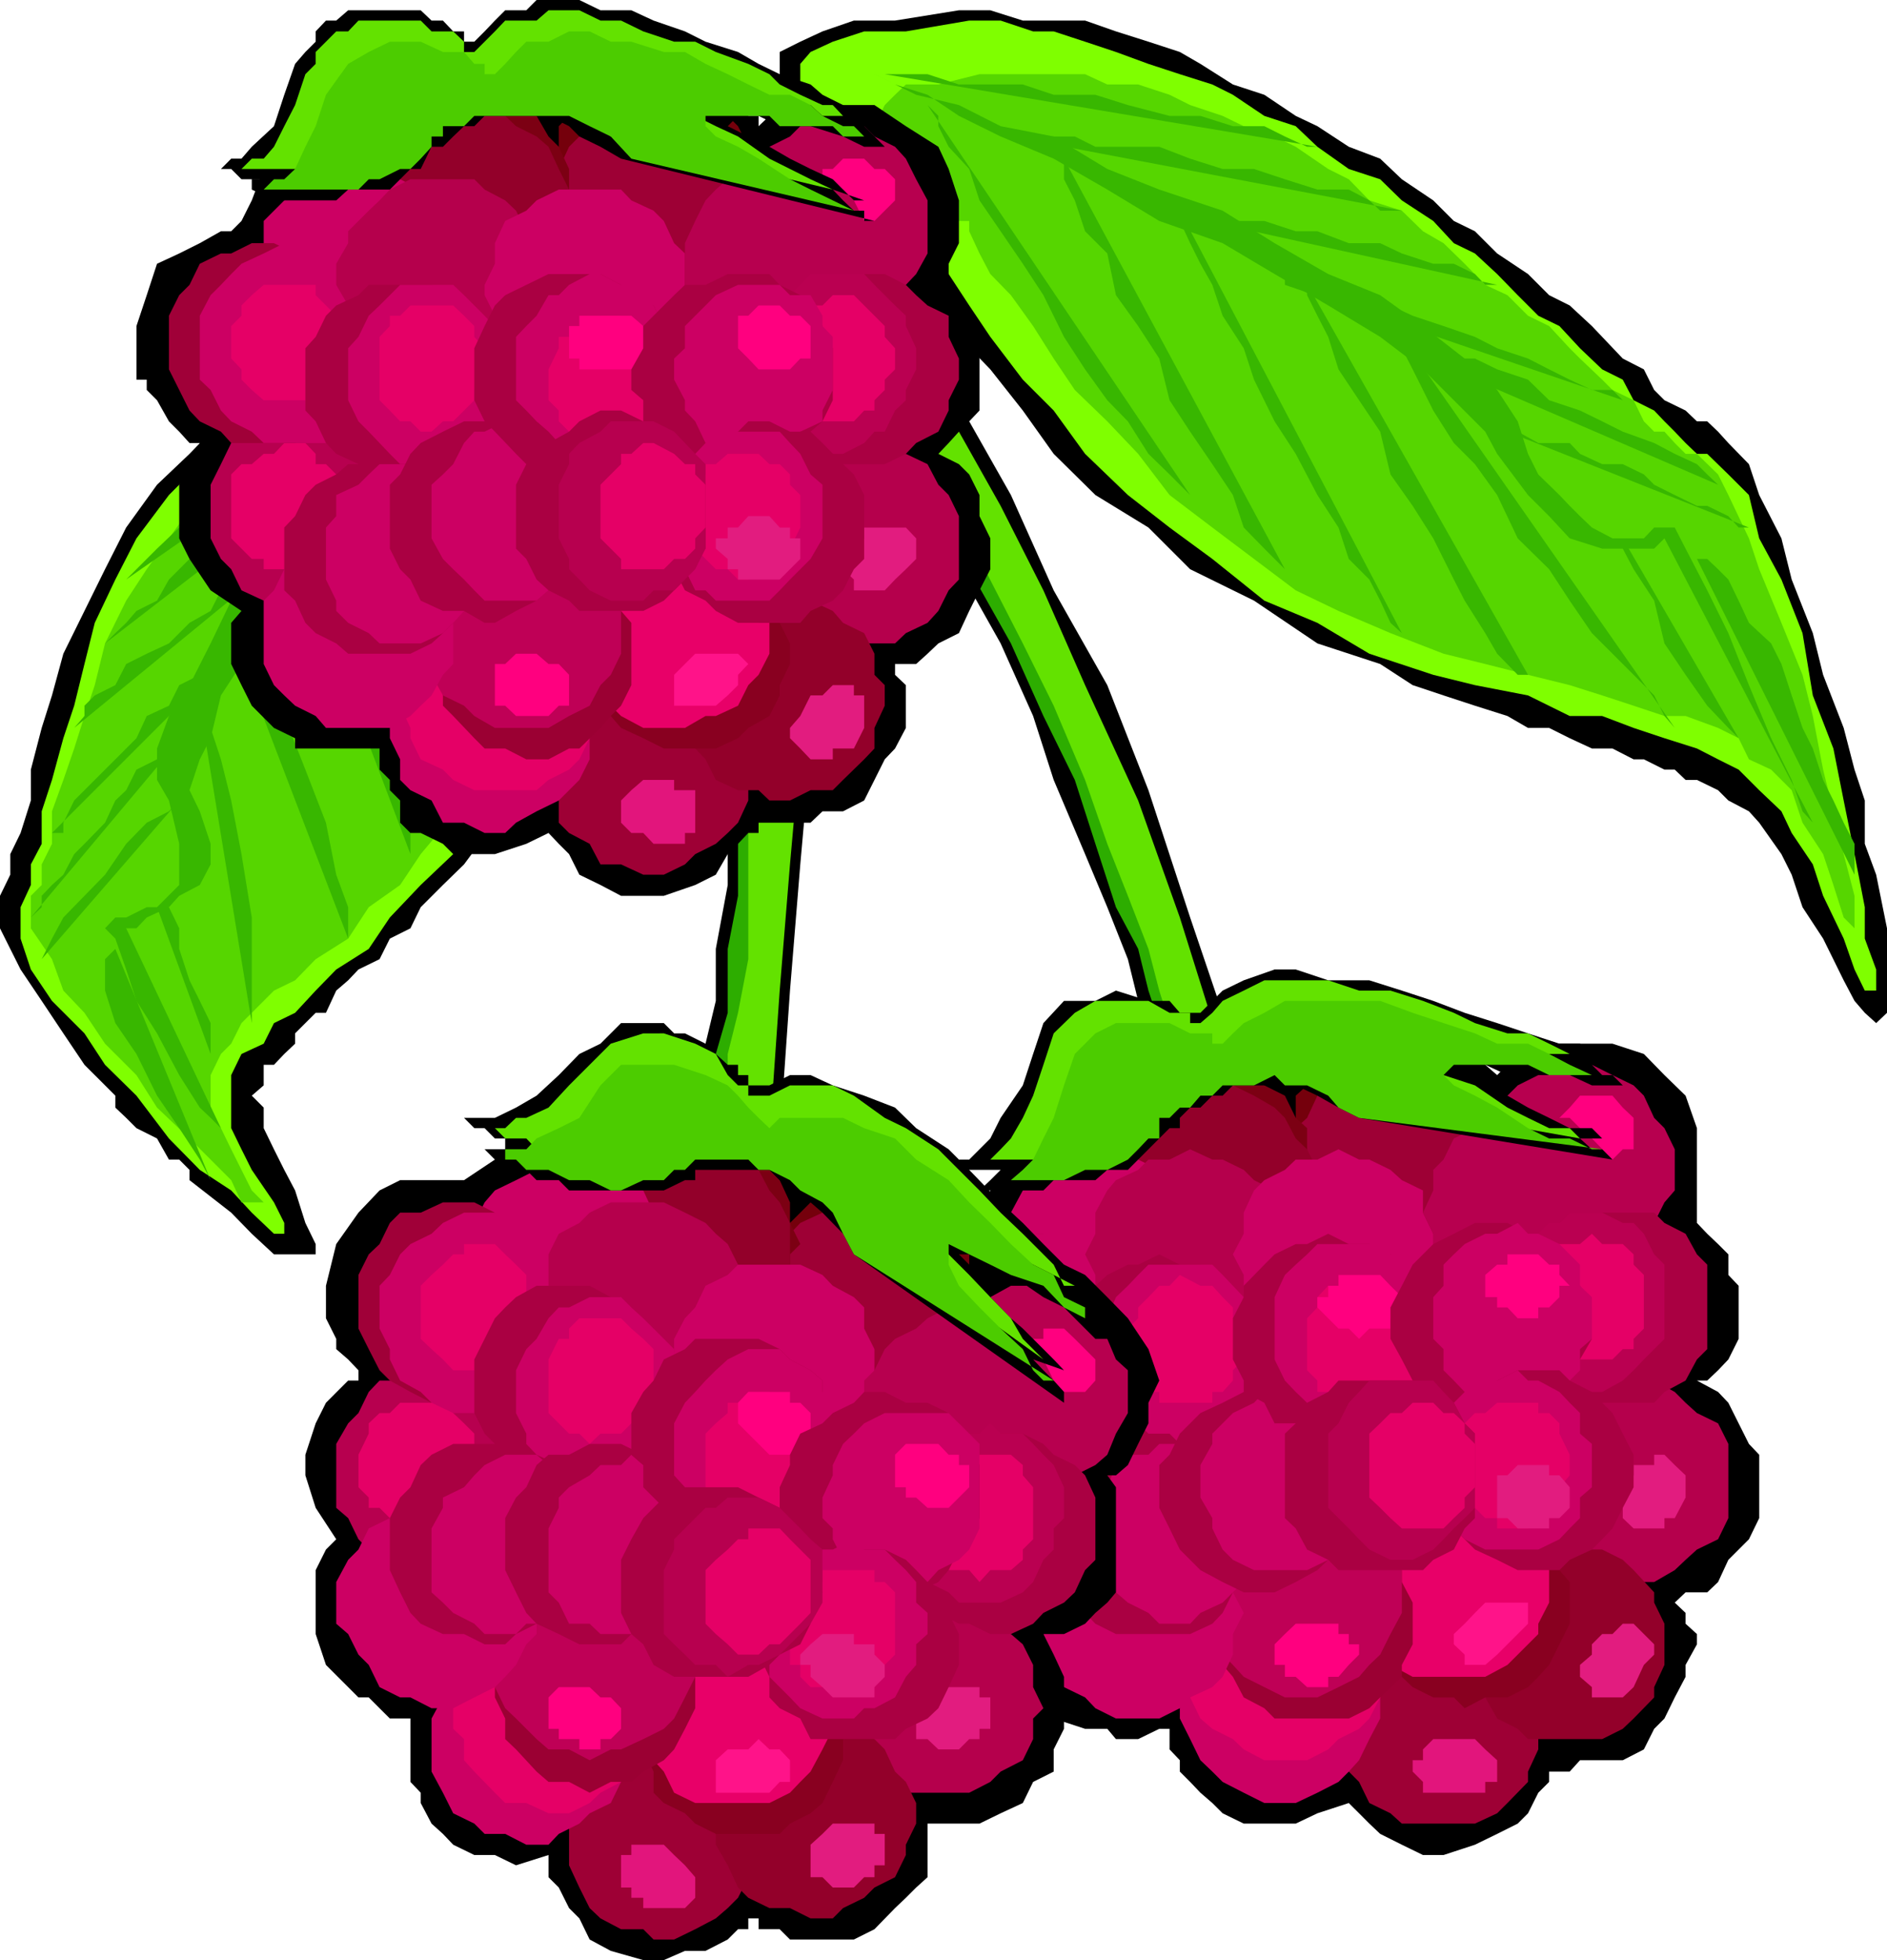 <svg xmlns="http://www.w3.org/2000/svg" width="348.5" height="361.898"><path d="M163.398 35v2l1.903 3.797 2 4.101 4 5.7 2 5.8 3.797 5.801 5.8 6 6 7.598 5.7 8 7.703 7.601 9.797 6 7.703 7.7 11.797 5.8 11.703 7.899 11.597 3.8 6 3.903 5.7 1.898 5.8 1.899 6 1.902 3.801 2.2h3.899l3.8 1.898 4.102 1.902h3.8l3.9 2h1.898l3.8 1.899h1.903l2 1.902h2.097l3.903 1.898 1.898 1.899 3.801 2 1.898 2.101L329 157.7l1.898 3.801 2 6 3.801 5.797L340.5 181l2 3.797 1.898 2.203 2.102 1.898 2-1.898v-15.602l-2-9.898-2.102-5.703v-8l-1.898-5.7-2-7.699-3.8-9.8-1.9-7.7-3.902-9.898L329 99.398l-4.102-8L323 85.7l-3.8-3.902-1.9-2.098-2-1.902h-1.902l-2.097-2-3.903-1.899L305.5 72l-1.902-3.8-3.899-2-3.8-4-1.899-2-4.102-3.802-3.8-1.898-3.899-3.902-5.699-3.801-4.102-4.098-3.898-1.902L264.7 37l-5.802-3.902-4-3.801-5.8-2.2-5.797-3.8-4-1.899L233.5 17.5l-5.8-1.902-6-3.801-3.802-2.2-5.8-1.898-6-1.902-5.7-2h-11.5l-6-1.899h-5.8L165.3 3.797h-7.602l-5.8 2-4.098 1.902-3.8 1.899v6l1.898 3.8 1.903 2 1.898 3.801 4.102 1.899 1.898 2.199 3.899 1.902 1.902 1.899V35h1.898"/><path fill="#7fff00" d="M165.3 35v2l2 1.898 1.9 1.899 2.1 4.101 3.9 5.7 3.8 5.8 3.898 5.801 6 7.899 5.7 5.699 5.8 8 7.903 7.601 7.699 6 7.898 5.801 9.602 7.7 9.8 4.101 9.598 5.7 11.801 3.898 7.7 1.902 9.8 1.898 7.7 3.801h6l5.8 2.2 5.7 1.898 6 1.902 3.902 2 3.797 1.899 3.8 3.8 4.102 3.899 1.898 4 3.903 5.8 1.898 5.801 3.801 7.899 2 5.703 1.898 3.898h2.102V179l-2.102-5.703V167.5l-1.898-9.8-2-9.903-1.902-9.598-3.797-9.8-1.903-11.5L329 107l-4.102-7.602-1.898-8-3.8-3.8-3.9-3.801h-1.902l-2.097-2-2-2.098-1.903-1.902-1.898-2-3.8-1.899-2-3.8-3.802-1.899-4.097-3.902L288 60.199l-3.902-1.902L280.3 54.5l-3.801-3.902-4.102-3.801-3.898-1.899-3.8-4.101L258.897 37l-4-3.902-5.8-1.899-5.797-4.101-4-3.801-5.801-1.899-5.8-3.898-3.802-1.902-6-1.899-5.8-1.902-6-2.2-5.7-1.898-5.8-1.902H190.8l-6-2H179l-11.7 2h-7.702L153.8 7.699l-4.102 1.899-1.898 2.199V17.5l1.898 3.898 2.2 1.899 1.902 3.8 1.898 2.2 3.899 1.902 1.902 1.899L163.398 35h1.903"/><path fill="#56d600" d="M179 40.797v1.902l1.898 4.098 2 3.8L186.7 54.5l4.102 5.7 3.797 6L198.5 72l6 5.797 5.7 6 5.8 7.601 7.898 6 7.7 5.801L239.3 109l7.898 3.797 9.602 4.101 9.797 3.801 7.703 1.899 7.898 2 7.7 1.902 6 1.898 5.8 1.899 5.7 1.902h3.902l6 2.2 3.797 1.898 1.902 3.902 4.098 1.899 3.8 3.8 2 6 3.801 5.801 1.899 5.7 1.902 6 2 2v-6l-2-7.7-1.902-7.902-1.899-7.7-1.898-9.898-1.903-7.601L329 115l-4.102-9.902-1.898-5.7-3.8-8-1.9-3.8-3.902-3.801h-2.097l-2-2-1.903-2.098H305.5l-1.902-1.902-1.899-3.899L297.801 72l-1.903-1.902-4.097-3.899-1.903-1.902-3.8-4.098-3.899-1.902-3.8-3.797-4.098-1.902-3.801-3.899-3.902-3.8-3.797-2.2-3.903-3.8-6-1.899-3.8-3.902-3.797-1.899-6-4.101-3.903-1.899-5.699-1.902-3.898-1.899-6-2L216 17.5l-5.8-1.902h-5.7l-4.102-1.899h-19.5l-7.597 1.899h-6l-2 1.902-1.903 1.898-1.898 3.899v1.902l1.898 1.899 1.903 4.101 2 1.899L169.199 35l2.102 2 3.898 1.898 1.899 1.899H179"/><path fill="#38b700" d="M159.598 13.7h1.902l3.8 1.898 6 1.902 5.798 3.898L184.8 25.2l9.797 4.098L204.5 35l9.598 5.797 11.703 4.101 9.597 5.7 9.903 5.8 9.597 5.801 7.903 6 11.5 11.5 2.199 4.098 5.7 7.601 3.898 3.899 3.8 4.101 6 1.899h9.602l1.898-1.899 27.403 52.5-1.903-2.101-2-5.797-3.8-7.703L323 126.5l-3.8-9.602-3.9-7.898-4-7.703-2-3.899h-3.8l-1.902 2H297.8l-3.801-2-2.2-2.101-1.902-1.899-1.898-2-3.902-3.8-1.899-3.801-1.898-6L276.5 72l-6-5.8-7.7-6-7.902-5.7-9.597-3.902-9.903-5.7-9.597-6L214.098 35l-9.598-3.8-9.902-6-9.797-1.903-7.703-3.899-7.899-1.898-3.898-1.902-3.801-1.899h-1.902"/><path fill="#38b700" d="m171.3 19.398 2 2v1.899l1.9 3.8L179 31.2l1.898 5.8 3.903 5.7 4.097 6 3.801 5.8 3.801 7.7 3.898 6 4.102 5.698 3.8 3.899 3.798 6 3.902 3.8 1.898 1.903 1.903 1.898-48.5-72m25.199 9.899v3.8l2 3.903 1.898 5.7 4.102 4.097 1.598 7.703 4.101 5.7 3.899 6L216 73.897l3.8 5.801 4.098 6 3.801 5.7 2 6 3.801 3.898 1.898 1.902 1.903 1.899-40.801-75.8m21.398 9.601v1.899l1.903 4.101 1.898 3.801 2.2 3.899 1.902 5.699 3.898 6 1.899 5.8 3.8 7.7 3.903 6 4 7.601 3.898 6 1.899 5.801 3.8 3.801 2 3.898 1.903 4.102 2.097 1.898-41-78M239.3 48.7l2.098 1.898V54.5l1.903 3.797 2 3.902 1.898 6L251 73.9l3.898 5.8 1.903 7.899 4.097 5.8 3.801 6L268.5 107l2 3.898 3.8 6 2.2 3.801 3.8 3.899h1.9l-42.9-75.899M258.898 62.2v2.097l2 3.902L262.801 72l1.898 3.797 3.801 6 3.898 3.902 4.102 5.7 3.8 8 5.798 5.699 3.8 5.8 4.102 6 11.5 11.5 1.898 3.801 1.903 2.2-50.403-72.2m-95.5-48.499h7.903l5.797 1.898h11.8l5.7 1.902h7.703l6 1.898 7.699 2h5.7l6 1.899h5.8l3.8 1.902 4.098 1.899h1.903l-79.903-13.399M186.7 25.2h11.8l3.8 1.898h11.798l5.703 2.199 6 1.902h5.797l5.703 1.899 6 1.902h5.797l3.8 2 2 1.898h4L186.7 25.2"/><path fill="#38b700" d="M214.098 38.898h7.601l2.2 1.899h9.601l5.8 1.902h4l5.798 2.2h5.8l4 1.898 5.801 1.902h3.801l3.898 1.899 1.903 2h2.199l-62.402-13.7m23.202 13.7v-2l4.098 2h5.801L251 54.5l5.8 1.898 4.098 1.899 5.7 1.902 5.8 2 4.102 2.098 5.7 1.902 3.898 2 3.8 1.899L294 72h3.8l1.9 1.898-62.4-21.3m76.098 50.602h1.903l2 1.898 1.898 1.902 1.899 3.898L323 115l4.098 3.797 1.902 3.8 1.898 5.801 2 6 1.903 3.801 1.898 5.801 1.899 3.797 1.902 4.101 2 3.899v5.703l-29.102-58.3m-54.5-38.903h5.801l3.801 1.902h3.898l4.102 2 5.7 1.899 3.898 3.8 5.703 1.899 4.097 2 3.801 1.902 5.801 2.098 3.8 2 4.098 1.902 1.903 1.899 2 1.902-58.403-25.203m19.5 15.403h1.903l3.797 2.097h5.8l1.903 2 4.097 1.902h3.801l3.899 1.899L305.5 89.5l3.8 1.898 4.098 2h1.903l3.898 1.899 1.899 2.101H323L278.398 79.7M299.7 99.398v1.899l2 3.8 3.8 5.801 1.898 7.899 3.903 5.8 4 5.7 3.898 4.101 1.899 1.899-21.399-36.899"/><path d="M97.2 75.797h1.898v3.902l2.203 2.098 1.898 3.902V89.5l1.899 5.797v6L107 107v5.797l-1.902 7.902-1.899 7.7-1.898 7.898L97.199 144l-5.8 7.898-5.7 7.7-3.898 3.8-4.102 4.102-1.898 3.898L72 173.297l-1.902 3.8L66.199 179l-1.898 2-2.203 1.898L60.199 187h-1.898l-1.903 1.898-1.898 1.899v1.902l-2 1.899-1.902 2h-1.899v3.8l-2.199 1.899 2.2 2.203v3.797l1.898 3.902L52.5 216l2 3.797 1.898 6 1.903 3.902v1.899h-7.703l-4.098-3.801-3.8-3.899-7.7-6V216l-1.902-1.902h-1.899L29 210.199l-3.8-1.902-1.9-1.899-2-1.898v-2.203l-5.702-5.7-3.899-5.8-4-6L3.801 179l-1.903-3.8L0 171.397v-6l1.898-3.898v-3.8l1.903-3.903 1.898-6v-5.7l2-7.699 1.899-6 2.101-7.699 3.899-7.902 3.8-7.7 3.903-7.699L29 89.5l6-5.703 7.7-8 9.8-5.7 9.598-5.8 8-4.098 9.601-3.8 6-1.899h9.602l3.797 3.797 2.203 1.902v6l-2.203 3.899V72l-1.899 1.898v1.899"/><path fill="#7fff00" d="M95.3 75.797v2h1.9v4l1.898 2v3.8l2.203 5.801v9.801l1.898 5.801-1.898 7.898v5.7l-2.203 7.699-1.899 6L93.301 144l-3.801 5.797-5.8 7.902-6 5.7-5.7 6-3.902 5.8-6 3.801-3.797 3.898L54.5 187l-3.902 1.898-1.899 3.801-4.101 1.899-1.899 3.902v9.797l1.899 3.902L46.5 216l4.098 6 1.902 3.797v2h-1.902l-4.098-3.899-3.8-4.101L36.897 216l-5.699-5.8-6-7.903-5.8-5.7-3.801-5.8-6-6L5.699 179l-1.898-5.703V167.5l1.898-4.102v-3.8l2-3.801v-6L9.598 144l2.101-7.703 2-6 1.899-7.7L17.5 115l3.8-8 3.9-7.602 6-8 5.698-5.699 7.7-7.902L52.5 72l9.598-5.8 8-4 7.601-2 6-1.903 5.801-1.899 3.8 1.899h2l1.9 1.902 1.898 2v7.899L97.199 72v3.797h-1.898"/><path fill="#56d600" d="M89.5 85.7v1.898l1.898 3.8 1.903 8 2 9.602v11.7l-2 11.5-5.703 13.698-9.899 11.801-3.8 5.7-5.801 4.101-3.797 5.797-6 3.8L54.5 181l-3.902 1.898L46.5 187l-1.902 1.898-1.899 3.801-1.898 1.899-1.903 3.902v6l1.903 3.797 1.898 3.902L44.598 216l1.902 3.797L48.7 222h-4.102l-1.899-4.102L35 210.2l-6-5.699-3.8-6-5.802-5.8-3.8-5.7-3.899-4.102-2.101-5.8-3.899-5.7v-6l2-2v-3.8l1.899-3.801v-6L11.699 144l2-5.8 1.899-6 1.902-5.7 1.898-7.703 3.903-7.899 3.797-5.8 4.101-5.7 5.7-8 5.8-5.699 7.899-3.902 7.703-6L66.199 72l7.7-1.902 3.8-1.899H89.5l1.898 1.899v9.601L89.5 81.797v3.902"/><path fill="#38b700" d="m83.7 64.297-1.9 1.902-4.1 3.899-1.9 3.8L72 79.7l-5.8 6-4.102 7.7-5.7 7.898L52.5 107l-3.8 8-4.102 7.598-3.797 5.8-1.903 7.899-2 3.902L35 145.9l1.898 3.898 2 6v3.8l-2 3.801-3.8 2-1.899 2.102-4.101 1.898-1.899 2h-1.898l17.5 36.899-1.903-1.899-2-1.898-3.8-6L29 190.797l-3.8-6L23.3 179l-2-5.703-1.902-1.899 1.903-2h2l3.797-1.898H29l4.098-4.102v-7.601l-1.899-8L29 144v-5.8l2.2-6 3.8-5.7 3.898-7.703 3.801-7.899 6-5.8 3.801-7.7 5.8-6 6-7.601 5.798-6 3.8-3.899 3.801-3.8 4.102-3.899 1.898-1.902"/><path fill="#38b700" d="m77.7 72 2 1.898 2.1 5.801 3.9 9.801 1.898 9.898L89.5 107l1.898 9.898v11.5L77.7 72M64.3 85.7l1.9 3.8 3.898 5.797 3.8 7.902 3.801 9.598 4.102 9.8 3.898 9.602 1.899 6v3.899L64.3 85.699m-9.8 15.598 1.898 3.8 3.801 5.801 4.102 7.899 3.797 9.601L72 138.2l1.898 7.7 1.903 7.898v3.902L54.5 101.297m-11.8 15.601 1.898 1.899 4.101 5.8L52.5 132.2l3.898 9.899 3.801 9.8 1.899 9.602 2.203 6v5.797l-21.602-56.399m-5.801 13.398 2 4.101 1.903 5.801 1.898 7.598 1.899 9.902 1.902 11.7v19.5l-9.602-58.602M81.8 66.2h-4.1l-3.802 2-3.8 3.8-3.899 1.898-4.101 1.899-5.7 3.902-3.898 4.098-6 3.8-3.8 3.801-5.802 2-3.8 4L29 101.297l-3.8 3.8L23.3 107l58.5-40.8M70.098 79.7l-2 2.097h-1.899l-1.898 2-4.102 1.902-3.8 3.801-3.899 1.898-3.8 2-4.102 4-5.7 3.899L35 103.199 31.2 107l-2.2 3.898-3.8 1.899L23.3 115l-2 1.898-1.902 1.899 50.7-39.098"/><path fill="#38b700" d="M56.398 99.398v1.899H54.5l-3.902 1.902-1.899 1.899L44.598 107l-3.797 2-1.903 3.797L35 115l-3.8 3.797-4.102 1.902-3.797 1.899-2 3.902-3.801 1.898-1.902 1.899v1.902l-1.899 2.2 42.7-35M46.5 116.898h-3.8l-3.802 3.801-2 3.899-3.8 1.902-1.899 3.797-4.101 1.902-1.899 4.098-3.898 3.902-1.903 1.899-5.699 5.699-2 4.101v1.899H9.598L46.5 116.898M21.3 175.2l-1.902 1.898v5.8l1.903 6 3.898 5.7L29 202.297l4.098 6 3.8 5.8 2 3.801L21.301 175.2m15.597-43H35l-1.902 2.198-1.899 1.899L29 140.199l-3.8 1.899-1.9 3.8-2 1.899-1.902 4.101-3.8 3.899-1.899 1.902-2 3.801-2.101 1.898-1.899 2v2.102l-2 1.898L36.9 132.2m-3.802 15.597-1.899 2-4.101 2.101-3.797 3.899-3.903 5.703-3.8 3.898-3.899 4-2.101 3.899-1.899 3.8 25.399-29.3M29 167.5h2.2l1.898 3.898v3.801L35 181l1.898 3.797 2 4.101v5.7L29 167.5"/><path d="M132.2 23.297h2.198l3.801 3.8 3.899 2.2 3.8 5.703 6 5.797 5.801 6 5.7 9.601L171.3 66.2l7.7 11.597 7.7 13.601L194.597 109l9.902 17.5 7.598 19.398 7.703 23.5 7.898 23.301H219.8l-1.903-3.8-1.898-6-1.902-7.7-3.899-9.8-4.101-9.602-3.797-13.7-5.801-11.8-5.7-13.399-7.902-13.699-5.8-13.699-9.797-13.703-7.703-13.598-9.899-13.5-9.6-11.699-11.7-9.902 3.801-3.801"/><path d="m126.5 25.2 1.898 1.898 3.801 2.199 4.102 1.902L140.098 37l5.8 5.7 6 6 5.801 9.597 7.602 9.902 8 11.5 7.597 15.598 8 15.601 7.602 17.5 8 19.399 9.598 23.601 7.601 23.2h-7.601l-2-3.801-1.899-6-1.898-7.7-3.801-9.597-4.102-9.8-5.8-13.7-3.797-11.8-6-13.403-7.703-13.7-7.899-13.699-7.699-13.601-9.602-13.5-9.8-11.7-9.899-11.8-9.601-11.5 3.902-4.098"/><path d="M180.898 225.797h-3.8l-1.899 2-3.898 3.8-4 3.801-2 4.102v15.398h2V257l1.898 2 2.102 3.797h2l1.898 1.902 1.899 1.899v3.902l-1.899 1.898v6l1.899 3.801L179 288l1.898 4.098 8 3.8v9.602l1.903 4.098 1.898 3.8 1.899 3.899 5.8 1.902h4.102l1.598 1.899h4.101l3.899-1.899H216V323l1.898 2v2.098l1.903 1.902 1.898 2 2.2 1.898 1.902 1.899 3.898 1.902h9.602l4-1.902 5.797-1.899 1.902 1.899 1.898 1.902 2 1.899 4 2 3.903 1.902h3.797l5.8-1.902 4.102-2 3.8-1.899 1.9-1.902 1.898-3.797 2-2v-1.902h3.8l1.903-2.098h7.898l3.899-2 1.902-3.8 1.898-1.903 1.903-3.899 2-3.8v-2.2l2.097-3.8v-1.899l-2.097-1.902v-2l-2-1.899 2-1.898h4l2-1.902 1.898-4.098 3.801-3.8 1.898-3.903v-11.7l-1.898-2-1.902-3.8-1.899-3.797-1.898-2-3.903-2.102h1.903l2-1.898 1.898-2 1.899-3.8v-9.802l-1.899-2v-3.8l-1.898-1.899-2-1.902-1.903-2v-17.5l-2.097-6-3.903-3.797-3.8-3.902-5.797-1.899h-11.703l-3.899 1.899h-1.898l-1.903 2-1.898 1.902-2.2-1.902-1.902-3.899-1.898-1.902-3.902-1.899L262.8 187l-3.903-2.203-4 2.203H251l-3.8 1.898-3.9 1.899-1.902 1.902-2.097 1.899v2h-3.903l-1.898-2h-3.8l-3.9-1.899h-7.902l-3.8 1.899-3.899 3.902-4.101 1.898-1.598 1.899-2.2 2.203v3.797h-5.8l-3.8 1.902-3.802 2L186.7 216l-3.8 3.797-2 6"/><path fill="#75000c" d="M256.8 227.797h4.098l1.903-2h3.797L268.5 222l3.898-2.203V216l1.903-1.902v-7.7l-1.903-4.101v-1.899l-3.898-3.8-1.902-2-3.797-1.899h-1.903l-4.097-1.902-3.903 1.902h-3.8l-1.899 1.899-3.898 2-1.903 3.8-2.097 1.899v4.101l-2 3.801 2 3.899V216l2.097 3.797 1.903 2.203 3.898 3.797h1.899l3.8 2h3.903"/><path fill="#9e0035" d="M256.8 233.5h6l3.798-1.902 1.902-1.899 2-3.902 1.898-1.899 1.903-4.101v-7.598l-1.903-3.902-1.898-1.899-2-4.101-1.902-1.899-3.797-1.898h-13.703l-3.797 1.898-2 1.899-1.903 4.101-2.097 1.899-2 3.902v7.598l2 4.101 2.097 1.899 1.903 3.902 2 1.899 3.797 1.902h7.703"/><path fill="#7c0013" d="M223.898 233.5h7.7l1.902-1.902 3.8-1.899 2-3.902 2.098-1.899v-15.601l-2.097-1.899-2-4.101-3.801-1.899-1.902-1.898H216l-1.902 1.898-3.899 1.899-1.898 4.101-2.203 1.899v3.902L204.5 216l1.598 3.797v4.101l2.203 1.899 1.898 3.902 3.899 1.899L216 233.5h7.898"/><path fill="#93002a" d="M225.8 237.398h1.9l3.898-2h3.8l1.903-3.8 2-1.899 2.097-3.902 1.903-1.899V216l-1.903-3.8-2.097-2-2-3.802-1.903-1.898-3.8-2.203-3.899-1.899h-6l-3.8 1.899-3.801 2.203-2 1.898-1.899 3.801-1.898 2-2.203 3.801v7.898l2.203 1.899 1.898 3.902 1.899 1.899 2 3.8h3.8l3.801 2h4.102"/><path fill="#b7004f" d="M198.5 294h7.598l2.203-1.902 3.797-2.2 2-3.8 1.902-1.899v-3.902l1.898-3.797-1.898-4.102v-3.8l-1.902-2-2-3.801-3.797-1.899-2.203-1.898H190.8l-1.903 1.898-4.097 1.899-1.903 3.8-2 2V284.2l2 1.899 1.903 3.8 4.097 2.2 1.903 1.902h7.699"/><path fill="#e50066" d="M194.598 288h1.902l2-1.902h1.898l1.903-1.899v-2l2.199-1.902v-7.899l-2.2-1.898v-1.902l-1.902-2H198.5l-2-1.899h-3.8l-1.9 1.899h-1.902l-2.199 2v1.902l-1.898 1.898v7.899l1.898 1.902v2l2.2 1.899h1.902l1.898 1.902h1.899"/><path fill="#cc0063" d="M204.5 249.098h3.8l1.9-1.899 3.898-1.902 1.902-1.899 3.8-2v-4l1.9-2v-7.601l-1.9-3.899v-4.101l-3.8-1.899-1.902-1.898-3.899-1.902h-1.898l-3.801-1.899-4.102 1.899H196.5L194.598 216l-3.797 1.898-1.903 1.899-2.199 4.101v3.899l-1.898 3.8 1.898 3.801v2l2.2 4 1.902 2 3.797 1.899 1.902 1.902 3.898 1.899h4.102"/><path fill="#a00038" d="M188.898 264.7h3.801l1.899-1.903h3.902l1.898-3.797 4.102-2v-4l1.598-2v-7.602L204.5 239.5v-4.102l-4.102-1.898-1.898-1.902-3.902-1.899-1.899-1.902h-7.898l-3.903 1.902-1.898 1.899-3.8 1.902-1.9 1.898-2 4.102v3.898l-2.1 3.801 2.1 3.801v2l2 4 1.9 2 3.8 3.797h1.898l3.903 1.902h4.097"/><path fill="#cc0063" d="M194.598 264.7h1.902l3.898-1.903h4.102l1.598-3.797 2.203-2 1.898-4 1.899-2v-7.602l-1.899-3.898-1.898-4.102-2.203-1.898-1.598-1.902-4.102-1.899-3.898-1.902h-5.7l-4.1 1.902-3.802 1.899-2 1.902-1.898 1.898-1.902 4.102-1.899 3.898V251l1.899 2 1.902 4 1.898 2 2 3.797h3.801l4.102 1.902h3.797"/><path fill="#e50066" d="M192.7 257h3.8l2-2.102h1.898V253l1.903-2v-9.602l-1.903-1.898v-2.102H198.5l-2-2h-1.902l-1.899-1.898-1.898 1.898h-1.903l-2.199 2h-1.898l-1.903 2.102V253l1.903 1.898h1.898l2.2 2.102h3.8"/><path fill="#b7004f" d="M289.898 233.5H294l3.8-1.902h3.9l1.898-3.801 1.902-2 1.898-3.797 1.903-2.203v-7.598l-1.903-3.902-1.898-1.899-1.902-4.101-1.899-1.899-3.898-1.898-3.801-1.902h-6l-3.902 1.902-3.797 1.898-1.903 1.899-1.898 4.101-2.2 1.899-1.902 3.902v7.598l1.903 2.203 2.199 3.797 1.898 2 1.903 3.8h3.797L288 233.5h1.898"/><path fill="#ff007f" d="M294 214.098h3.8l1.9-1.899h2v-5.8l-2-1.899-1.9-2.203h-6l-1.902 2.203-1.898 1.898v5.801h1.898l1.903 1.899H294"/><path fill="#9e0035" d="M266.598 336.7h5.8l4.102-1.903 1.898-1.899L282.2 329v-1.902l1.899-4.098v-7.602L282.2 311.5v-1.902l-3.8-4.098-1.899-1.902-4.102-1.899h-13.5l-2.097 1.899-3.903 1.902-1.898 4.098-1.902 1.902v3.898l-1.899 3.801 1.899 3.801v4.098L251 329l1.898 3.898 3.903 1.899 2.097 1.902h7.7"/><path fill="#b5004c" d="M219.8 249.098h4.098l1.903-1.899 3.898-1.902 1.899-1.899 3.8-2v-4l1.903-2v-7.601l-1.903-3.899v-4.101l-3.8-1.899-1.899-1.898-3.898-1.902h-1.903l-4.097-1.899-3.801 1.899h-3.902L210.199 216l-4.101 1.898-1.598 1.899-2.2 4.101v3.899l-1.902 3.8 1.903 3.801v2l2.199 4 1.598 2 4.101 1.899 1.899 1.902 3.902 1.899h3.8"/><path fill="#cc0063" d="M247.2 249.098h3.8l1.898-1.899 3.903-1.902 2.097-1.899 3.903-2v-4l1.898-2v-7.601l-1.898-3.899v-4.101l-3.903-1.899-2.097-1.898-3.903-1.902H251l-3.8-1.899-3.9 1.899h-4l-2 1.902-3.8 1.898-1.902 1.899-1.899 4.101v3.899l-2 3.8 2 3.801v2l1.899 4 1.902 2 3.8 1.899 2 1.902 4 1.899h3.9"/><path fill="#b7004f" d="M282.2 241.398h7.698l1.903-1.898 2.199-2.102 3.8-3.898 1.9-1.902V216l-1.9-1.902-3.8-3.899-2.2-1.902-1.902-1.899h-15.597l-1.903 1.899-3.898 1.902-1.902 3.899-1.899 1.902v3.797l-1.898 4.101 1.898 3.899v3.8l1.899 1.903 1.902 3.898 3.898 2.102 1.903 1.898h7.898"/><path fill="#b5004c" d="M301.7 292.098h3.8l3.8-2.2 2-1.898 2.098-1.902 3.903-1.899 1.898-3.902v-13.7l-1.898-3.8-3.903-1.899-2.097-1.898-2-2-3.801-2.102h-7.7L294 257l-2.2 2-3.8 1.898-1.902 1.899-2 3.8v3.903l-1.899 4.098 1.899 3.8v1.899l2 3.902 1.902 1.899 3.8 1.902 2.2 1.898 3.8 2.2h3.9"/><path fill="#93002a" d="M289.898 321.098h6l3.801-1.899 2-1.902 3.801-3.899V311.5l1.898-4.102v-7.601l-1.898-3.899V294l-3.8-4.102-2-1.898-3.802-1.902H282.2L280.301 288l-3.801 1.898-2.2 4.102-1.902 1.898v3.899l-1.898 3.8 1.898 3.801v4.102l1.903 1.898 2.199 3.899 3.8 1.902 1.9 1.899h7.698"/><path fill="#890020" d="m270.5 315.398 3.8-2h4.098l3.801-1.898 1.899-1.902 2-2.2 1.902-3.8 1.898-3.801v-7.7L288 289.899l-1.902-3.8-2-1.899-1.899-2-3.8-1.902-4.098-1.899H268.5l-3.8 1.899-3.802 1.902-2 2-2.097 1.899-1.903 3.8-2 2.2v7.699l2 3.8 1.903 3.801 2.097 2.2 2 1.902 3.801 1.898h3.801l2 2"/><path fill="#e80068" d="M268.5 309.598h5.8l4.098-2.2 1.903-1.898 3.797-3.8v-1.903l2-3.899V288l-2-3.8v-2l-3.797-3.802-1.903-1.898-4.097-1.902h-13.403l-4.097 1.902-1.903 1.898-2 3.801-1.898 2-1.902 3.801v7.898l1.902 3.899 1.898 1.902 2 3.801 1.903 1.898 4.097 2.2h7.602"/><path fill="#cc0063" d="M237.3 332.898h2l4-1.898 3.9-2 1.898-1.902L251 325l1.898-3.902 2-3.801v-7.7l-2-2.199-1.898-3.8-1.902-1.899-1.899-1.902-3.898-2-4-1.899H233.5l-3.8 1.899-3.9 2-1.902 1.902-2.199 1.899-1.898 3.8-1.903 2.2v7.699l1.903 3.8 1.898 3.903 2.2 2.098L225.8 329l3.898 2 3.801 1.898h3.8"/><path fill="#e50066" d="M237.3 325h4.098l3.903-2 1.898-1.902 3.801-1.899 1.898-1.902 2-3.899V311.5l1.903-4.102-1.903-3.8v-3.801l-2-3.899L251 294l-3.8-1.902-1.9-2.2-3.902-1.898H233.5l-3.8 1.898-2 2.2-3.802 1.902-2.199 1.898-1.898 3.899v13.601l1.898 3.899 2.2 1.902 3.8 1.899 2 1.902 3.801 2h3.8"/><path fill="#9b0033" d="M243.3 317.297h5.798l3.8-1.899 2-2 4-3.8v-2.2l2-3.8v-7.7l-2-3.8v-2.2l-4-3.8-2-1.899-3.8-2h-13.7l-1.898 2-3.8 1.899-2 3.8-1.9 2.2v3.8l-1.902 3.899 1.903 3.8v3.801l1.898 2.2 2 3.8 3.801 2 1.898 1.899h7.903"/><path fill="#bf0056" d="M239.3 313.398h4l3.9-1.898 3.8-1.902 1.898-2.2 2-1.898 1.903-3.8 2.097-3.903v-7.899L256.801 288l-1.903-3.8-2-2-1.898-1.903-3.8-1.899-3.9-1.898h-6l-7.6 3.797-2 1.902-1.9 2-1.902 3.801-2.199 1.898v7.899l2.2 3.902 1.902 3.801 1.898 1.898 2 2.2 3.801 1.902 3.8 1.898h2"/><path fill="#cc0063" d="M210.2 317.297h3.898l3.8-1.899 1.903-2 4.097-1.898 1.903-1.902 1.898-4.098v-3.8l2-3.903-2-3.797v-1.902L225.801 288l-1.903-1.902-4.097-1.899-1.903-2-3.8-1.902h-8l-3.797 1.902-1.903 2-3.898 1.899-1.902 1.902-1.899 4.098V305.5l1.899 4.098 1.902 1.902 3.898 1.898 1.903 2 3.797 1.899h4.101"/><path fill="#aa0042" d="M214.098 268.598h3.8l3.801-2h2.2l3.8-3.801 2-1.899 1.899-3.898 1.902-2.102V247.2l-1.902-3.8-1.899-2-2-4-3.8-2-2.2-1.899h-3.8l-3.801-1.902-3.899 1.902h-1.898l-3.801 1.898-2.2 2-3.8 4v2l-2 3.801v7.7l2 2.101v3.898l3.8 1.899 2.2 3.8h3.8l1.9 2h3.898"/><path fill="#cc0063" d="m217.898 266.598 3.801-1.899h2.2l3.8-3.8 2-1.899 1.899-4.102L233.5 253v-7.703l-1.902-1.899-1.899-3.898-2-2.102-1.898-2-1.903-1.898h-11.8l-1.899 1.898-1.898 2-2.203 2.102-1.598 3.898v11.5l1.598 4.102 2.203 1.898 1.898 1.899 1.899 1.902H216l1.898 1.899"/><path fill="#aa0042" d="M214.098 301.7h5.703l4.097-1.903 1.903-2 1.898-3.797 2-1.902 1.899-4.098v-7.703l-1.899-3.797-2-1.902-1.898-4.098-1.903-1.902-4.097-2h-13.703l-3.797 2-1.903 1.902-1.898 4.098-2 1.902-1.902 3.797V288l1.902 4.098 2 1.902 1.898 3.797 1.903 2 3.797 1.902h8"/><path fill="#cc0063" d="M217.898 299.797h1.903l1.898-2 4.102-1.899 1.898-1.898 2-1.902v-2.2l1.899-3.8v-5.801l-1.899-3.797v-1.902l-2-4.098-1.898-1.902h-4.102l-1.898-2h-5.703l-2 2H208.3l-2.203 1.902-1.598 4.098v1.902l-2.2 3.797v5.8l2.2 3.801v2.2l1.598 1.902 2.203 1.898 3.797 1.899 2 2h3.8"/><path fill="#aa0042" d="M297.8 259h-7.902L288 257l-3.902-2.102-1.899-3.898-1.898-1.902V233.5l1.898-1.902 1.899-3.801 3.902-2 1.898-1.899H305.5l1.898 1.899 3.903 2 2.097 3.8 1.903 1.903v15.598L313.398 251l-2.097 3.898-3.903 2.102-1.898 2h-7.7"/><path fill="#ba0051" d="M294 257h-4.102L288 254.898 286.098 253l-2-2-1.899-1.902-1.898-1.899V233.5l1.898-1.902 1.899-3.801 2-2H288l1.898-1.899h6l3.801 1.899h2l1.899 2 1.902 3.8 1.898 1.903v13.7l-3.8 3.8-1.899 2-2 1.898-3.8 2.102H294"/><path fill="#aa0042" d="M233.5 294h1.898l3.903-1.902 4-2.2 2-1.898 1.898-1.902 1.899-3.899 1.902-3.8V270.5l-1.902-1.902-1.899-3.899-1.898-1.902-2-1.899-4-1.898-3.903-2H229.7l-3.898 2-4.102 1.898-3.8 3.801-1.899 3.899-1.902 1.902v7.898L216 282.2l1.898 3.899 3.801 3.8 4.102 2.2 3.898 1.902h3.801"/><path fill="#cc0063" d="M237.3 289.898h4.098l3.903-1.898 1.898-1.902 1.899-3.899v-1.902L251 276.5v-6l-1.902-3.902v-1.899l-1.899-1.902-1.898-1.899-3.903-1.898-2.097-2H233.5l-1.902 2-3.899 1.898-3.8 3.801v1.899l-2.2 3.902v6l2.2 3.797v1.902l1.902 3.899 1.898 1.902 3.899 1.898h5.703"/><path fill="#e21c7f" d="m301.7 311.5 1.898-4.102 1.902-1.898v-1.902l-1.902-1.899-1.899-1.902h-2l-1.898 1.902h-1.903L294 303.598v1.902l-2.2 1.898v2.2l2.2 1.902v1.898h5.7l2-1.898m7.6-31.203 2-3.797v-4.102l-2-1.898-1.902-1.902H305.5v1.902h-3.8v1.898l-2 2.2v5.699l2 1.902h5.698v-1.902h1.903"/><path fill="#ff007f" d="M243.3 311.5h2v-1.902h1.9l1.898-2.2L251 305.5v-1.902h-1.902v-1.899h-1.899v-1.902h-7.898l-2 1.902-1.903 1.899v3.8h1.903v2.2h2l2.097 1.902h1.903"/><path fill="#e2157c" d="M268.5 331h5.8v-2h2.2v-4l-2.2-2-1.902-1.902H264.7L262.801 323v2h-1.903v2.098l1.903 1.902v2h5.699"/><path fill="#e50066" d="M217.898 259h6v-2h1.903l1.898-2.102V253l2-2v-5.703l-2-1.899v-2l-1.898-1.898-1.903-2.102H221.7l-3.8-2-1.899 2h-1.902l-2 2.102-1.899 1.898v2l-1.898 1.899V251l1.898 2v1.898l1.899 2.102h2v2h3.8"/><path fill="#aa0042" d="M245.3 264.7h3.798l3.8-1.903h3.903l2.097-3.797 2-2 1.903-2.102V251l1.898-3.8-1.898-3.802V239.5l-1.903-2.102-2-3.898-2.097-1.902-3.903-1.899h-3.8l-3.797-1.902-3.903 1.902h-2.097l-3.903 1.899-1.898 1.902-3.8 3.898v2.102l-2 3.898V251l2 3.898V257l3.8 2 1.898 3.797h3.903l2.097 1.902h3.903"/><path fill="#cc0063" d="m249.098 262.797 3.8-1.899h2l1.903-1.898 4.097-2v-2.102l1.903-3.898v-1.902l1.898-3.801-1.898-3.899V239.5l-1.903-4.102V233.5l-4.097-1.902-1.903-1.899h-11.597l-1.903 1.899-2.097 1.902-2 1.898-1.903 4.102V251l1.903 3.898 2 2.102 2.097 2 1.903 1.898h3.898l1.899 1.899"/><path fill="#e50066" d="M251 259h3.898l1.903-2h2.097l2-2.102v-13.5l-2-1.898-2.097-2.102h-3.903l-1.898-2-1.902 2H245.3l-2 2.102v1.898l-1.903 2V253l1.903 1.898V257h2l1.898 2H251m43-8h3.8l1.9-1.902h2v-1.899l1.898-1.902v-9.899l-1.899-1.898v-1.902l-2-1.899h-3.8L294 227.797l-2.2 1.902H288l-1.902 1.899v1.902l-2 1.898v9.899l2 1.902v1.899H288l1.898 1.902H294"/><path fill="#ff007f" d="m251 247.2 1.898-1.903h3.903v-1.899h2.097V239.5l-2.097-2.102-1.903-2H247.2v2h-1.898v2.102h-2v1.898l3.898 3.899h1.899l1.902 1.902"/><path fill="#aa0042" d="M276.5 262.797h1.898l3.801-1.899 3.899-1.898 1.902-2 1.898-2.102 1.903-3.898 2.199-3.8v-5.802l-2.2-4-1.902-3.898-1.898-1.902-1.902-1.899-3.899-1.902-3.8-2h-6l-3.899 2-3.8 1.902-3.802 3.801-2 3.898-2.097 4v5.801l2.097 3.801 2 3.898 1.903 2.102 1.898 2 3.801 1.898 3.898 1.899h4.102"/><path fill="#cc0063" d="M280.3 259h3.798l3.902-2 1.898-2.102 1.903-1.898v-3.902l2.199-1.899V239.5l-2.2-2.102V233.5l-3.8-3.8-3.902-1.903h-1.899l-1.898-2-3.801 2h-2.2l-3.8 1.902-2 1.899-1.902 1.902v3.898l-1.899 2.102v7.7l1.899 1.898V253l1.902 1.898 2 2.102 3.8 2h6"/><path fill="#ff007f" d="M282.2 243.398h1.898v-2h2L288 239.5v-2.102h1.898l-1.898-2V233.5h-1.902l-2-1.902h-5.7v1.902H276.5l-2.2 1.898v4.102h2.2v1.898h1.898l1.903 2h1.898"/><path fill="#aa0042" d="M284.098 289.898H280.3L276.5 288l-4.102-1.902-3.898-3.899-1.902-3.8-1.899-3.801v-6l1.899-3.899 1.902-3.8 2-1.899 1.898-2 4.102-2.102 3.8-1.898h7.7l1.898 1.898L294 257l1.898 2 1.903 1.898 1.898 3.801 2 3.899v6l-2 3.8-1.898 3.801-1.903 2-1.898 1.899-4.102 1.902-1.898 1.898h-3.902"/><path fill="#cc0063" d="M280.3 286.098h-6l-3.8-1.899-3.902-3.902V276.5l-1.899-1.902v-8l1.899-1.899v-3.8L268.5 259l2-2 3.8-2.102h2.2l3.8-1.898 1.9 1.898h1.898L288 257l1.898 2 1.903 1.898v3.801l2.199 1.899v8l-2.2 1.902v3.797l-1.902 1.902-1.898 2-3.902 1.899H280.3"/><path fill="#e50066" d="M280.3 282.2h1.9l1.898-1.903 2-1.899L288 276.5v-1.902l1.898-2.2v-3.8L288 264.699v-1.902l-1.902-1.899h-2V259H276.5l-2.2 1.898h-1.902l-1.898 1.899v1.902l-2 3.899v3.8l2 2.2v1.902l1.898 1.898 1.903 1.899h2.199v1.902h3.8"/><path fill="#e21c7f" d="M282.2 282.2h3.898v-1.903H288l1.898-1.899v-3.8l-1.898-2.2h-1.902V270.5H280.3l-1.903 1.898H276.5v7.899h1.898l1.903 1.902h1.898"/><path fill="#aa0042" d="M254.898 289.898h7.903l1.898-1.898 3.801-1.902 2-3.899 1.898-1.902v-15.598l-1.898-1.902-2-3.797-3.8-2-1.9-2.102h-15.6L245.3 257l-3.902 2-2.097 3.797-2 1.902v15.598l2 1.902 2.097 3.899 3.903 1.902 1.898 1.898h7.7"/><path fill="#b7004f" d="M258.898 288h2l3.801-1.902 1.899-1.899 1.902-2 2-1.902 1.898-1.899V264.7l-1.898-1.902-2-3.797-1.902-2-1.899-2.102h-11.8L251 257l-1.902 2-1.899 3.797-1.898 1.902v13.7l1.898 1.898 1.899 1.902 1.902 2 1.898 1.899 3.903 1.902h2.097"/><path fill="#e50066" d="M262.8 282.2h3.798l1.902-1.903 2-1.899V276.5l1.898-1.902v-8l-1.898-1.899v-1.902l-2-1.899h-1.902L264.699 259h-3.8l-2 1.898H256.8l-1.903 1.899-2 1.902V276.5l2 1.898 1.903 1.899 2.097 1.902h3.903"/><path fill="#ff1389" d="m278.398 303.598 1.903-1.899 1.898-1.902v-3.899h-7.898l-1.903 1.899-1.898 2-2 1.902v1.899l2 1.902v1.898h3.8l2.2-1.898 1.898-1.902"/><path fill="#2dad00" d="M128.398 23.297v1.902h1.903l4.097 1.899 3.801 4.101L142.098 35l5.703 5.797 6 7.902 5.797 9.598 7.703 9.902 7.898 11.5 7.7 13.7L190.8 109l7.699 17.5 9.8 21.297 7.7 21.601 7.898 25.2H216v-1.899l-1.902-3.8-2-6-1.899-7.7-4.101-7.699-3.797-11.703L198.5 144l-5.8-11.8-6-13.403-15.4-27.399-7.902-13.601-7.699-13.5-9.8-13.7-11.5-11.699-9.899-9.601 3.898-6"/><path fill="#63e200" d="M130.3 23.297h1.9l2.198 1.902 1.903 1.899 3.797 4.101L144 35l5.7 5.797 6 7.902 5.8 7.7 7.7 11.8 7.898 11.5 7.703 13.7L192.699 109l7.7 17.5 9.8 21.297 7.7 21.601 7.902 25.2h-7.903v-1.899L216 188.9l-1.902-6-2-7.7-3.797-9.8-3.801-9.602L200.398 144l-5.8-13.703-5.7-11.5-8-15.598L175.2 89.5l-9.898-13.703-7.602-13.598-9.898-11.601-9.602-11.7-11.699-11.8 3.8-3.801"/><path d="M289.898 210.2h6L294 208.296h-4.102l-3.8-1.899-3.899-1.898-3.8-2.203-4.098-1.899-3.801-1.898h1.898v-1.902h1.903l4.097 1.902h11.5l4.102 1.898h5.7l-1.9-1.898h-1.902L294 196.598h-2.2 6-1.902l-1.898-2-2.2-1.899H288l-5.8-1.902-5.7-1.899-6-1.898-5.8-2.203-5.802-1.899-6-1.898h-7.597l-6-2h-3.903l-5.699 2-3.898 1.898-1.903 1.899L221.7 187h-3.8l-1.9-2.203h-3.902l-6-1.899-3.797 1.899H196.5l-3.8 4.101-1.9 5.7-1.902 5.8-4.097 6-1.903 3.801-3.898 3.899h-1.902V216h-1.899 9.602l-1.903 1.898-2 1.899H179h13.7l1.898-1.899h7.703L204.5 216h3.8l1.9-1.902 5.8-5.801h1.898v-1.899l1.903-1.898h1.898l2.2-2.203h1.902l1.898-1.899h11.602l4 1.899 3.898 2.203 3.801 1.898 46.8 7.7-1.902-1.899H294l-2.2-2h-1.902"/><path fill="#63e200" d="M219.8 187H216l-3.902-2.203H202.3L198.5 187l-3.902 3.797-1.899 5.8-1.898 5.7-1.903 4.101-2.199 3.801-1.898 2-1.903 1.899h-2H196.5l2-1.899h1.898l4.102-2 1.598-1.902h2.203l1.898-1.899v-4.101h1.899l2-1.899H216l1.898-1.898h1.903l1.898-1.902h15.602l4.097 1.902 1.903 1.898 3.898 1.899 44.602 7.902-1.903-1.902h-3.8l-3.899-1.899-3.8-1.898-6-4.102-5.801-1.898-1.899-1.902-1.898-2h1.898l1.899-1.899h5.8l4.102 1.899h15.3-1.902l-3.8-1.899-3.899-1.902h-3.8l-6-1.899L268.5 187l-5.7-2.203-6-1.899H251L245.3 181h-11.8l-3.8 1.898-3.9 1.899-1.902 2.203-2.199 1.898h-1.898V187"/><path fill="#4ccc00" d="M223.898 190.797h-4.097L216 188.898h-9.902l-3.797 1.899-3.801 3.8-2 5.801-1.902 6-1.899 3.801-1.898 3.899-1.903 1.902-2.199 1.898h-1.898H196.5l3.898-1.898h4.102l3.8-1.902 1.9-1.899 1.898-2h2v-3.8H216l1.898-1.899h1.903l1.898-2.203h2.2l1.902-1.899h5.797l3.8-1.898 1.903 1.898h4.097l3.903 1.899 1.898 2.203 3.801 1.898 44.898 5.801H294l-4.102-2h-3.8l-3.899-1.902-5.699-3.797-4.102-2.203-3.898-1.899-1.902-1.898 1.902-1.902h13.7l3.898 1.902h9.8H294l-4.102-1.902-3.8-2-3.899-1.899H276.5l-4.102-1.902-5.8-1.899-5.7-1.898-6-2.203h-17.597L233.5 187l-3.8 1.898-2 1.899-1.9 1.902h-1.902v-1.902"/><path d="m130.3 13.7 1.9 1.898V17.5l2.198 1.898 1.903 5.801 1.898 6 1.899 7.7 2 7.898 1.902 11.5 1.898 11.8 1.903 15.602 1.898 15.598v36.902l-1.898 21.399-1.903 23.3L144 210.2l-7.7-3.8v-6l1.9-5.801V187l1.898-9.902v-11.7l2-13.5V109l-2-15.602V77.797l-1.899-15.598-3.8-15.402-4.098-15.598L124.5 17.5l5.8-3.8"/><path d="m124.5 13.7 2 1.898v3.8l1.898 3.899 1.903 6L134.398 37l1.903 9.797 1.898 9.601 1.899 13.7 2 13.699v15.601l1.902 17.5-1.902 19.399v23.3l-2 23.301-3.797 25.399-7.903-3.797 1.903-4.102V192.7l1.898-7.902V175.2l2.2-11.8v-25.2l1.902-15.601L134.398 107V91.398L132.2 75.797l-1.898-15.598-1.903-15.3-3.898-15.602-5.7-13.7 5.7-1.898"/><path d="M85.7 217.898H73.897l-3.8 1.899-3.899 4.101-4.101 5.801-1.899 7.7v6l1.899 3.8v1.899L64.3 251l1.898 2v1.898H64.3L60.199 259l-1.898 3.797-1.903 5.8v3.801l1.903 6 3.797 5.801-1.899 1.899-1.898 3.8V301.7l1.898 5.7 6 6h1.899l2 2L72 317.296h3.8V329l1.9 2v1.898l2 3.801 2.1 1.899 1.9 2 3.898 1.902h3.8l3.903 1.898 6-1.898v4.098l1.898 1.902 1.899 3.797 1.902 1.902 1.898 3.899 3.903 2.101 6 1.7h3.797l3.902-1.7h3.8l4.098-2.101 1.903-1.899h1.898v-2h1.899v2H144l1.898 1.899H157.7l3.801-1.899 3.8-3.902 2-1.899 1.9-1.898 2.1-1.902v-11.801 1.902h9.598l3.903-1.902 4.097-1.899 1.903-3.898 3.797-1.902V323l1.902-3.8v-9.602l-1.902-4.098-1.899-3.8h3.801l3.898-1.903 1.903-2 2.199-1.899 1.598-1.898v-19.402l-1.598-2.2h1.598l2.203-1.898 1.898-3.902 1.899-3.801V259l2-4.102-2-5.8-3.797-5.7-3.801-3.898-4.102-4.102-3.898-1.898h-13.602v-5.703l-2-2L179 222l-1.902-4.102L173.3 216l-4.102-1.902h-11.5l-2 1.902h-6v1.898V216l-1.898-1.902h-1.903L144 210.199l-1.902-1.902-3.899-1.899h-3.8l-6-1.898-3.899 1.898h-7.902l-1.899 1.899v1.902H107l-3.8-1.902-4.102 1.902H95.3l-3.903 3.899-5.699 3.8"/><path fill="#75000c" d="m153.8 253 3.9 1.898h5.698l3.903-1.898h4l2-2 1.898-3.8 1.899-1.903 1.902-3.899V229.7l-1.902-1.902-1.899-3.899-1.898-1.898-4.102-2.203-3.898-1.899h-7.602l-2 1.899h-3.8l-2.2 2.203-3.8 3.797-1.899 2v3.8l-1.902 3.801v4.102l1.902 3.898 1.898 1.899 1.903 3.8 1.898 1.903 4.102 2"/><path fill="#9e0035" d="M149.7 259h4.1l3.9 1.898h1.898l3.8-1.898 3.903-2 1.898-2.102 4.102-1.898 1.898-3.902v-13.7l-1.898-1.898-2-3.8-2.102-1.903-3.898-2-3.801-1.899h-9.602l-4.097 1.899-1.903 2-1.898 3.8-1.902 1.903-2 3.898v9.801l2 3.801 1.902 3.898 1.898 2.102 3.801 2"/><path fill="#7c0013" d="M120.7 245.297h13.698l3.801-1.899 1.899-2L144 239.5l1.898-4.102v-3.8l1.903-1.899-1.903-3.902V222L144 217.898 142.098 216l-2-1.902-3.797-1.899-4.102-2h-9.601l-3.797 2-2.203 1.899-1.899 1.902-1.898 3.797-1.903 4.101v9.602l1.903 3.898 1.898 2.102 1.899 3.898 4.101 1.899"/><path fill="#93002a" d="m120.7 247.2 3.8 1.898h9.898l3.801-1.899 1.899-1.902 2-1.899 3.8-3.898v-13.703L144 222l-1.902-2.203-2-3.797-3.797-1.902h-13.703L118.8 216l-2.203 1.898-1.899 1.899-1.898 4.101-1.903 3.899v9.601l1.903 4 1.898 2 1.899 1.899 4.101 1.902"/><path fill="#b7004f" d="m72 288 3.8 1.898h7.9l2-1.898h3.8l1.898-1.902 3.903-3.899 1.898-1.902V276.5l1.899-4.102v-3.8l-1.899-3.899-1.898-1.902-2-3.797-1.903-2-3.8-2.102L85.699 253h-8l-3.8 1.898h-3.801l-2 2.102-1.899 3.898-1.898 1.899-2.203 3.8v11.801l2.203 1.899 1.898 3.902 1.899 1.899L72 288"/><path fill="#e50066" d="M72 280.297h7.7l2.1-1.899h1.9l2-1.898v-4.102l1.898-1.898v-5.8l-1.899-1.903-2-1.899L81.801 259h-7.903L72 260.898h-1.902l-2 1.899v1.902l-1.899 3.899v6l1.899 1.902v1.898h2L72 280.297"/><path fill="#cc0063" d="m97.2 249.098 4.1 1.902h9.598l3.801-1.902 1.899-1.899 2.203-3.8 1.898-2 1.899-4v-9.602l-1.899-3.899-1.898-4.101-4.102-1.899-1.898-1.898-3.903-1.902h-7.597L99.098 216l-3.797 1.898-3.903 1.899L89.5 222l-1.902 3.797v2l-1.899 3.8v3.801l1.899 4.102 1.902 1.898 1.898 3.899 1.903 1.902 3.898 1.899"/><path fill="#a00038" d="m75.8 257 3.9 2h6l3.8-2 3.8-2.102 2-1.898 3.798-2 2.203-3.8v-13.7l-2.203-1.902-1.899-3.801-1.898-2-3.903-1.899-3.8-1.898H81.8l-4.102 1.898h-3.8L72 225.797l-1.902 3.902-2 1.899-1.899 3.8v9.899l1.899 3.8 2 3.903L72 254.898 75.8 257"/><path fill="#cc0063" d="m79.7 259 4 1.898h7.698L95.301 259h1.898l4.102-2 1.898-4 1.899-2 1.902-3.8v-7.7l-1.902-2.102V233.5l-1.899-3.8-4.101-1.903-1.899-2-3.898-1.899h-7.602l-3.898 1.899-2.102 2-3.898 1.902-1.903 1.899-1.898 3.8-1.902 2v7.899l1.902 3.8V251l1.898 3.898L77.7 257l2 2"/><path fill="#e50066" d="m81.8 251 1.9 2h3.898l3.8-2 1.903-1.902 2-1.899 1.898-1.902v-9.899l-1.898-1.898-2-1.902-1.903-1.899H85.7v1.899h-2l-1.898 1.902-2.102 1.898-2 2v9.801l2 1.899L81.801 251"/><path fill="#b7004f" d="m180.898 272.398 3.903 2.2h9.797l3.902-2.2 3.8-1.898 2.2-1.902 1.598-3.899 2.203-3.8V253l-2.203-2-1.598-3.8-2.2-1.903-1.902-3.899-3.898-1.898h-1.902l-3.797-2.102h-4.102l-3.8 2.102-2 1.898-3.801 2-1.899 1.899-1.898 3.8-2 3.903v6l2 3.797v3.8l1.898 2L179 270.5l1.898 1.898"/><path fill="#ff007f" d="M194.598 257h5.8l1.903-2.102V251l-3.801-3.8-2-1.903h-3.8v1.902h-1.9l-1.902 1.899V251l1.903 2v1.898h1.898l1.899 2.102"/><path fill="#9e0035" d="M114.7 356.2h4.1l1.9 1.898h3.8l3.898-1.899 3.801-2 2.2-1.902 1.902-1.899 1.898-3.8 1.899-2.2v-11.5L138.199 331l-1.898-3.902-1.903-2.098-4.097-2-3.801-1.902h-9.902L112.8 323l-1.903 2-3.898 4-1.902 2v13.398L107 348.5l1.898 3.797 2 1.902 3.801 2"/><path fill="#b5004c" d="M110.898 257h3.801l4.102 2 1.898-2h3.801l3.898-2.102 1.903-1.898 1.898-2 2.2-3.8 1.902-3.802V233.5l-1.903-3.8-2.199-1.903-1.898-2-3.801-1.899-3.902-1.898H112.8l-3.903 1.898-1.898 1.899-3.8 2-1.9 3.8v13.7l1.9 3.8 1.898 1.903 1.902 3.898 3.898 2.102"/><path fill="#cc0063" d="M134.398 268.598h3.801l3.899 1.902 3.8-1.902h3.801l2.2-2 3.8-1.899 2-1.902 1.899-3.797 1.902-4.102v-5.8l-1.902-3.801v-3.899l-1.899-1.898-3.898-2.102-1.903-2-4.097-1.898h-11.5l-1.903 1.898-4.097 2-1.903 4-1.898 2-2 3.801v7.7l2 2.101v3.898l5.7 5.7 2.198 2"/><path fill="#b7004f" d="m169.2 276.5 4.1 1.898h9.598l3.801-1.898 4.102-1.902 1.898-4.098 1.899-1.902v-3.899l1.902-3.8V257l-1.902-2.102-1.899-3.898-1.898-3.8-1.903-1.903-4.097-1.899h-1.903l-3.898-2h-3.8l-3.9 2-2.1 1.899-3.9 1.902-1.902 1.899L161.5 253l-1.902 1.898v7.899l1.902 3.8v2l1.898 3.801 3.903 2.2 1.898 1.902"/><path fill="#b5004c" d="M165.3 331H179l3.898-2 1.903-1.902 4.097-2.098 1.903-3.902v-3.801l1.898-1.899-1.898-3.898v-4.102l-1.903-3.8-2.199-1.899-1.898-1.902-3.903-2-1.898-1.899h-11.7l-2 1.899-3.8 2-1.902 1.902-1.899 3.801-2 4.098v9.601l2 3.801 1.899 2 3.8 4 1.903 2"/><path fill="#93002a" d="M142.098 352.297h3.8l3.801 1.902h4.102l1.898-1.902 3.899-1.899 1.902-1.898 3.8-1.902 2-4.098v-1.902l1.9-3.899v-3.8L167.3 329l-2-1.902-1.902-4.098-1.898-1.902-3.8-1.899-3.9-1.902H144l-3.902 1.902-1.899 1.899-1.898 3.902-1.903 2.098L132.2 331v9.598l2.2 3.8 1.902 4.102 1.898 1.898 3.899 1.899"/><path fill="#890020" d="m128.398 336.7 3.801 1.898H144l1.898-1.899 3.801-1.902 2.2-1.899L153.8 329l1.898-4v-7.703l-1.898-1.899V311.5l-7.903-7.902h-3.8l-3.899-1.899-3.8 1.899H130.3l-1.903 1.902-3.898 1.898-1.902 2.2-1.899 3.8-1.898 3.899V323l1.898 4.098V331l1.899 1.898 3.902 1.899 1.898 1.902"/><path fill="#e80068" d="M128.398 332.898h13.7l3.8-1.898 1.903-2 1.898-1.902 2.2-4.098 1.902-3.8v-9.602l-1.903-4.098-2.199-1.902-1.898-1.899-3.801-1.902-3.902-2H130.3l-3.801 2-2 1.902-3.8 1.899-1.9 3.8v4.102l-2.202 3.898 2.203 1.899v3.8l1.898 3.903 1.899 2.098L124.5 331l3.898 1.898"/><path fill="#cc0063" d="M89.5 338.598h3.8l3.9 2h4.1l1.9-2 3.8-1.899 1.898-1.902 3.903-1.899 1.898-3.898v-1.902l1.899-4.098v-3.8l-1.899-3.802-1.898-2-1.903-3.8-2-2.2-3.8-1.898-1.899-1.902H91.4l-1.9 1.902-3.8 1.898-2 4.102-1.9 1.898-2.1 3.899v9.8L81.8 331l1.9 3.797 3.898 1.902 1.902 1.899"/><path fill="#e50066" d="M93.3 332.898h3.9l4.1 1.899h3.798l3.8-1.899 2-1.898 3.801-2 1.899-1.902L118.8 323l1.898-1.902v-7.7l-1.898-3.8v-2.2l-4.102-3.8-1.898-1.899-3.903-1.902-1.898-2H95.3l-2 2-3.8 1.902-1.902 3.801-1.899 1.898-2 4.102v7.7l2 1.898V325l1.899 2.098 3.8 3.902 1.903 1.898"/><path fill="#9b0033" d="M101.3 329h3.798l3.8 2 3.903-2h3.797l2.203-1.902 3.797-2.098 1.902-2 2-3.8 1.898-3.802v-5.8L126.5 305.5v-3.8l-2-1.903-3.8-2-1.9-1.899-4.1-1.898h-11.5l-1.9 1.898-4.1 1.899-1.9 2-2 3.8-1.902 3.801v6l1.903 3.899v3.8l2 1.903 3.797 4.098L101.3 329"/><path fill="#bf0056" d="M101.3 323h3.798l3.8 2 3.903-2h1.898l4.102-1.902 3.797-1.899 1.902-1.902 2-3.899 1.898-3.8v-6l-1.898-3.801v-3.899l-2-1.898-3.8-1.902-1.9-2.2-4.1-1.898h-11.5l-1.9 1.898-4.1 2.2L95.3 294l-2 3.797-1.902 3.902v9.801l1.903 3.898 2 1.899 3.797 3.8L101.3 323"/><path fill="#cc0063" d="M73.898 313.398h1.903l3.898 2h4l3.899-2 3.8-1.898 1.903-1.902 2-2.2 1.898-3.8 1.899-1.899v-11.8L97.199 288l-1.898-3.8-3.903-2-1.898-1.903-3.8-1.899h-9.9l-3.8 1.899-3.902 1.902-1.899 3.899L64.301 288l-2.203 4.098v7.699l2.203 1.902 1.898 3.801 1.899 1.898 2 4.102 3.8 1.898"/><path fill="#aa0042" d="M97.2 272.398h13.698l3.801-1.898 4.102-1.902 1.898-2 1.899-3.801V259l1.902-2v-4l-1.902-3.902-1.899-3.801-1.898-1.899-2.203-2-3.797-1.898-3.903-2.102h-9.8L95.3 239.5l-2 1.898-1.903 2L89.5 247.2l-1.902 3.8v9.898L89.5 264.7l7.7 7.7"/><path fill="#cc0063" d="M103.2 270.5h1.898l3.8 1.898 2-1.898h3.801l1.899-1.902 2.203-2 1.898-1.899 1.899-1.902L124.5 259v-9.902l-1.902-1.899-1.899-1.902-1.898-1.899-2.203-2-1.899-1.898h-5.8l-3.801 1.898h-1.899l-1.898 2-2.203 3.801-1.899 1.899L95.301 253v7.898l1.898 3.801v1.899l1.899 2 4.101 1.902"/><path fill="#aa0042" d="M81.8 301.7h3.9l3.8 1.898h3.8l2-1.899 3.798-1.902 2.203-2 3.797-1.899 1.902-3.8v-2.2l1.898-3.8v-3.899L107 278.4l-1.902-1.899-1.899-4.102-1.898-1.898-4.102-1.902-3.898-2h-9.602l-4 2-2 1.902-1.898 4.098-1.903 1.902L72 280.297v9.601L73.898 294l1.903 3.797 1.898 2 4.102 1.902"/><path fill="#cc0063" d="m87.598 299.797 1.902 1.902h5.8l1.9-1.902h4.1l1.9-3.899 3.8-3.8 1.898-4.098v-9.602l-3.8-3.8-1.899-2.2-1.898-1.898-2.203-1.902H93.3l-3.8 1.902-1.902 1.898-1.899 2.2-3.898 1.902v1.898l-2.102 3.801V294l2.102 1.898 1.898 1.899 3.899 2"/><path fill="#aa0042" d="m177.098 299.797-3.797-2-2-1.899-2.102-3.8-1.898-4.098-2-1.902v-3.899l2-3.8v-3.801l1.898-2.2 4.102-3.8 1.898-2 3.801-1.899h9.898l3.801 1.899 1.899 2 3.902 1.902 1.898 1.898 1.903 4.102V288l-1.903 1.898L198.5 294l-2 1.898-3.8 1.899-1.9 2-4.1 1.902h-3.802L179 299.797h-1.902"/><path fill="#ba0051" d="M175.2 294h-3.9l-2.1-1.902-1.9-4.098v-11.5l1.9-1.902V270.5l2.1-1.902 3.9-2 1.898-1.899h3.8l2-1.902 1.903 1.902h4.097l1.903 1.899 1.898 2 1.899 1.902 1.902 4.098v5.699l-1.902 1.902v3.899L192.699 288l-1.898 4.098-1.903 1.902-4.097 1.898h-7.703L175.199 294"/><path fill="#aa0042" d="m103.2 301.7 3.8 1.898h7.7l1.898-1.899 4.101-1.902 1.899-2 3.902-1.899 1.898-3.8v-2.2l1.903-3.8-1.903-3.899v-3.8L126.5 276.5l-2-4.102-1.902-1.898-3.797-1.902-4.102-2h-5.8l-3.801 2H101.3l-2.203 1.902-1.899 4.098L95.3 276.5l-2 3.797v9.601l2 4.102 1.898 3.797 1.899 2 4.101 1.902"/><path fill="#cc0063" d="m108.898 299.797 2 1.902h5.7l2.203-1.902h3.797l1.902-2 2-3.797 1.898-1.902V288l1.903-1.902v-5.801l-1.903-3.797-1.898-1.902-2-2.2-1.902-1.898H118.8l-2.203-1.902-1.899 1.902h-3.8l-2 1.898-3.801 2.2-1.899 1.902v1.898l-1.898 3.801V294l1.898 1.898 1.899 3.899h3.8"/><path fill="#e21c7f" d="M159.598 346.598h1.902v-2.2h1.898v-5.8H161.5v-1.899h-7.7l-1.902 1.899-2.199 2v6h2.2l1.902 1.902h3.898l1.899-1.902m19.402-25.5h1.898v-1.899h2v-5.8h-2V311.5h-7.597l-2 1.898-2.102 2v5.7h2.102l2 1.902h3.797l1.902-1.902"/><path fill="#ff007f" d="M105.098 321.098H107V323h3.898v-1.902h1.903l1.898-1.899v-3.8l-1.898-2h-1.903l-2-1.899H103.2l-1.898 1.898v5.801h1.898v1.899h1.899"/><path fill="#e2157c" d="M118.8 352.297h7.7l1.898-1.899v-3.8l-1.898-2.2-2-1.898-1.902-1.902h-6v1.902h-1.899v6h1.899v1.898h2.203v1.899"/><path fill="#e50066" d="M105.098 264.7H107l1.898 1.898 2-1.899h3.801l1.899-1.902 2.203-1.899 1.898-1.898v-9.902l-1.898-1.899-2.203-1.902-1.899-1.899H107l-1.902 1.899v1.902h-1.899L101.301 251v9.898l1.898 1.899 1.899 1.902"/><path fill="#aa0042" d="M126.5 282.2h3.8l4.098 2 3.801-2h3.899l1.902-1.903 3.8-1.899 1.9-1.898 2.198-4.102 1.903-3.8v-5.801L151.898 259v-4.102L149.7 253l-3.8-2-1.899-1.902-3.902-1.899h-11.7l-1.898 1.899-3.902 1.902-1.899 3.898-1.898 2.102-2.203 3.898v7.7l2.203 1.902v4.098l1.898 1.902 3.801 3.797 2 1.902"/><path fill="#cc0063" d="m132.2 280.297 2.198 1.902h5.7l3.902-1.902 1.898-1.899 1.903-1.898 1.898-1.902 2.2-2.2 1.902-3.8V259l-1.903-2v-2.102L149.7 253l-3.8-2-1.899-1.902h-5.8L134.397 251l-2.199 2-1.898 1.898-1.903 2.102-1.898 2-2 3.797v9.601l2 2.2 1.898 1.902 1.903 1.898 1.898 1.899"/><path fill="#e50066" d="m134.398 278.398 1.903 1.899h3.797l2-1.899H144l3.8-3.8 1.9-2.2v-9.601l-1.9-1.899-1.902-1.898H144l-1.902-2h-3.899l-1.898 2h-1.903v1.898l-2.199 1.899-1.898 1.902v9.899l1.898 1.902 2.2 1.898m42.699 11.5H179l1.898 2.2 2-2.2h3.801l2.2-1.898v-1.902l1.902-1.899v-9.601l-1.903-2.2V270.5l-2.199-1.902H179l-3.8 3.8h-1.9v4.102l-2 1.898v7.7l2 1.902 1.9 1.898h1.898"/><path fill="#ff007f" d="m140.098 266.598 2 2h3.8l1.903-2h1.898v-5.7L147.801 259h-1.903v-2H138.2l-1.898 2v3.797l1.898 1.902 1.899 1.899"/><path fill="#aa0042" d="m155.7 292.098 3.898 1.902h9.601l4.102-1.902 1.898-2.2 1.899-3.8 1.902-1.899 1.898-3.902V270.5L179 266.598l-1.902-3.801-1.899-1.899-3.898-1.898h-4l-3.903-2h-3.8l-1.899 2-3.898 1.898-1.903 1.899-4.097 1.902-1.903 3.899v1.902L144 274.598v3.8l1.898 3.801 1.903 2 1.898 3.801 2.2 1.898 3.8 2.2"/><path fill="#cc0063" d="M159.598 292.098H171.3l2-2.2 3.797-1.898 1.902-1.902 1.898-3.899v-15.601l-5.699-5.7h-11.8l-3.801 1.899-1.899 1.902-2 1.899-1.898 3.902v1.898l-1.903 4.102v3.797l1.903 1.902v2l1.898 3.801 2 1.898 1.899 2.2"/><path fill="#ff007f" d="m169.2 276.5 2.1 1.898h3.9l3.8-3.8V270.5h-1.902v-1.902h-1.899l-1.898-2h-6l-2 2v6h2v1.902h1.898"/><path fill="#aa0042" d="m149.7 321.098-1.9-3.801-3.8-1.899-1.902-2v-3.8l-2-4.098v-5.703l2-3.899 1.902-3.8 1.898-2.2L149.7 288l2.2-1.902h11.5l3.9 1.902 1.898 1.898 2.102 2.2 3.898 1.902v3.797l1.899 3.902v5.7l-1.899 4.101-1.898 3.898-2 1.899-4 1.902-2 1.899h-15.602"/><path fill="#cc0063" d="m147.8 315.398-1.902-2-3.8-3.8v-2.2l-2-3.8v-1.899l2-3.902V294l1.902-1.902 1.898-2.2 1.903-1.898 4.097-1.902h1.903l3.898-1.899 1.899 1.899h3.8l1.903 1.902 2 1.898 1.898 2.2v3.8l2.102 1.899v3.902l-2.102 1.899v3.8l-1.898 2.2-2 3.8-3.801 2h-1.902l-1.899 1.899h-5.8l-4.098-1.899"/><path fill="#e50066" d="M149.7 311.5h8l1.898-1.902 1.902-2.2h1.898l1.903-1.898V294l-1.903-1.902H161.5v-2.2h-9.602v2.2H149.7L147.801 294l-1.903 1.898v11.5h1.903v2.2l1.898 1.902"/><path fill="#e21c7f" d="M153.8 313.398h7.7V311.5l1.898-1.902v-2.2L161.5 305.5v-1.902h-3.8v-1.899h-5.802l-2.199 1.899-1.898 1.902v1.898h1.898v2.2l2.2 1.902 1.902 1.898"/><path fill="#aa0042" d="M124.5 309.598h13.7l3.898-2.2L144 305.5l3.8-1.902 1.9-3.801v-3.899l2.198-1.898-2.199-4.102v-3.8l-1.898-3.899-3.801-3.8-3.902-1.899-3.797-1.902H126.5l-3.902 1.902-3.797 3.797-2.203 3.902-1.899 3.801v9.797l1.899 3.902 2.203 1.899 1.898 3.8 3.801 2.2"/><path fill="#b7004f" d="M128.398 307.398h3.801l2.2 2.2 3.8-2.2h1.899L144 305.5l1.898-1.902 1.903-1.899 1.898-1.902 2.2-3.899v-9.8l-2.2-1.899-1.898-2-3.801-3.8-3.902-1.899h-5.7l-2.199 1.898h-1.898L124.5 284.2v1.899l-1.902 3.8V301.7l1.902 1.899 2 1.902 1.898 1.898"/><path fill="#e50066" d="m134.398 303.598 1.903 1.902h3.797l2-1.902H144l3.8-3.801 1.9-2V288l-1.9-1.902-1.902-1.899-1.898-2h-5.8v2h-1.9l-1.902 1.899L132.2 288l-1.898 1.898v9.899l1.898 1.902 2.2 1.899"/><path fill="#ff1389" d="M140.098 331h2l1.902-2h1.898v-4L144 323h-1.902l-2-1.902-1.899 1.902h-3.8l-2.2 2v6h7.899"/><path fill="#2dad00" d="m126.5 13.7 1.898 1.898v3.8l3.801 3.899 2.2 7.902L136.3 37l1.898 9.797 1.899 11.5 2 11.8 1.902 13.7 1.898 15.601V138.2L144 159.598l-1.902 23.3-3.899 25.399-7.898-3.797h1.898v-9.902l2.2-7.598v-11.8l1.902-9.802v-13.5l1.898-13.699V109l-1.898-17.602-1.903-15.601-2.199-15.598-1.898-15.3-3.801-15.602-5.8-13.7 5.8-1.898"/><path fill="#63e200" d="M128.398 13.7v1.898l3.801 3.8 2.2 5.801 1.902 6 1.898 7.7 1.899 7.898 2 11.5 1.902 11.8 1.898 15.602 1.903 15.598v36.902l-1.903 21.399-1.898 23.3-1.902 27.301-7.7-3.8v-11.801l1.903-7.598 1.898-9.902v-25.2l1.899-13.699V109l-1.899-15.602V77.797l-3.8-15.598-2.2-15.402-3.8-15.598-5.801-13.699 5.8-3.8"/><path d="m190.8 251 5.7 2-1.902-2-1.899-1.902-3.8-3.801-2.2-1.899-3.8-3.898-2-4.102-3.801-3.8H179l3.898 1.902 3.801 1.898 6 4.102 3.801 1.898 5.8 5.801h2.2v-1.902l-2.2-1.899-3.8-3.898 1.898 1.898h4.102-2.2V239.5l-1.902-2.102-7.699-7.699-3.8-3.902L184.8 222l-5.8-6-3.8-3.8-6-3.903-3.9-3.797-5.702-2.203-5.797-1.899-4.102-1.898h-3.8l-3.801 1.898h-3.899V198.5h-1.898v-1.902h-1.903l-2.199-2-1.898-1.899-3.801-1.902h-2l-1.902-1.899h-7.899l-3.8 3.801-3.899 1.899-3.8 3.902-4.102 3.797L95.3 204.5l-3.903 1.898H85.7l1.899 1.899H89.5l1.898 1.902h1.903v2h-5.703H89.5l1.898 1.899h1.903L97.199 216l1.899 1.898h4.101l1.899 1.899h17.5l3.902-1.899h1.898V216h13.7l1.902 1.898 3.8 1.899 1.9 2.203 2.198 1.898 3.801 3.899 2 3.8L196.5 259v-2l-1.902-2.102-1.899-1.898-1.898-2"/><path fill="#63e200" d="M138.2 200.398h-1.9l-1.902-1.898-2.199-3.902-3.8-1.899-5.801-1.902H118.8l-6 1.902-3.903 3.899-3.8 3.8-3.797 4.102-4.102 1.898H95.3l-2 1.899h-3.8 1.898l1.903 1.902h3.898l1.899 2h4.101l1.899 1.899H118.8l1.898-1.899 1.899-2h15.601l1.899 2H144l1.898 1.899L149.7 216l2.2 3.797 1.9 2.203 3.898 3.797 35 25.203-1.898-1.902-1.903-1.899-2.199-3.8-3.8-3.899-3.899-4.102-3.8-3.8-1.9-3.801v-2h3.798l3.8 2 3.903 1.902 6 3.801 3.797 1.898 3.902 2v2.102-2.102h-2l-1.902-3.898-1.899-1.902-3.8-3.801-4.098-3.899-3.903-4.101-3.8-3.797-3.797-3.8-6-3.903-3.903-1.899-5.699-4.101-3.898-1.899h-7.903l-3.8 1.899h-3.899v-1.899"/><path fill="#4ccc00" d="m140.098 206.398-1.899-1.898-1.898-2.203-1.903-1.899-4.097-1.898-5.801-1.902h-9.8l-3.802 3.8-3.898 6-3.8 1.899-4.102 1.902-1.899 2h-5.8H93.3v1.899h2L97.199 216h4.102l3.797 1.898h3.8l3.903 1.899h1.898l4.102-1.899h3.797L124.5 216h2l1.898-1.902h9.801l1.899 1.902h2l3.8 1.898 1.903 1.899 4.097 2.203 1.903 1.898 1.898 3.899 2 3.8 36.899 23.301h-1.899L190.801 253l-1.903-3.902-4.097-3.801-3.903-3.899-3.8-4-1.899-3.898v-3.8l3.801 1.898 3.898 1.902 3.801 1.898 6 2 3.801 4 3.898 2v-2L196.5 239.5l-1.902-4.102-3.797-1.898-4.102-3.8-3.8-3.903L179 222l-3.8-4.102-6-3.8-3.9-3.899-5.702-1.902-3.899-1.899H144l-1.902 1.899-2-1.899"/><path d="m44.598 40.797-1.899 1.902h-1.898l-3.903 2.2-3.8 1.898L29 48.699 27.098 54.5l-1.899 5.7v9.898h1.899V72L29 73.898l2.2 3.899 1.898 1.902L35 81.797h1.898v2L35 85.699 33.098 89.5v9.898L35 103.2l3.898 5.8 5.7 3.797L42.699 115v7.598l1.899 3.902 1.902 3.797 4.098 4.101 3.902 1.899v1.902h15.598v3.899L72 144v1.898l1.898 1.899v4.101l1.903 1.899h1.898l4.102 2 1.898 1.902h7.7l5.8-1.902 4.102-2 1.898 2 1.899 1.902L107 161.5l3.898 1.898 3.801 2h7.899l5.8-2 3.801-1.898 2.2-3.8 1.902-1.903 1.898-2h1.899v-1.899h9.601l2.2-2.101h3.8l3.899-2L161.5 144l1.898-3.8 1.903-2 2-3.802V126.5l-2-1.902v-2h3.898l2.102-1.899 2-1.902 3.797-1.899 1.902-4.101 1.898-3.797 2-3.902v-5.7l-2-4.101v-3.899l-1.898-3.8-1.902-1.899-3.797-1.902 1.898-2 1.899-2.098L179 77.797l1.898-2v-11.5L179 60.199v-1.902l-1.902-1.899-1.899-1.898v-5.8l1.899-3.802V37l-1.899-5.8-1.898-4.102-6-3.801-5.801-3.899h-13.7l-3.8 2h-1.902l-2 1.899v-1.899h-1.899V17.5l-3.8-1.902-2.2-3.801-3.8-2.2h-11.801l-3.797 2.2-3.903 1.902-3.8 3.801h-1.899v1.898h-1.898V17.5l-2.203-1.902H95.3l-3.903-1.899H83.7l-6 1.899-3.8 1.902-1.9 1.898-3.902 2-1.899 1.899v1.902h-1.898l-4.102 1.899h-3.8L52.5 29.297l-3.8 1.902L46.5 37l-1.902 3.797"/><path fill="#75000c" d="M118.8 50.598h7.7l1.898-1.899 3.801-1.902 2.2-1.899 1.902-4.101 1.898-1.899v-11.8l-1.898-3.801-1.903-1.899-2.199-2-3.8-1.898-3.899-1.902-1.902-1.899H118.8l-4.102 1.899-3.8 1.902-2 1.898-3.801 2-1.899 1.899v3.8l-1.898 4.102V35l1.898 3.898 1.899 1.899v4.101l3.8 1.899 2 1.902 3.801 1.899h4.102"/><path fill="#9e0035" d="M116.598 58.297h4.101l3.801-1.899 3.898-1.898 1.903-1.902 1.898-2 2.2-1.899 1.902-3.8 1.898-4.102V37l-1.898-3.902-1.903-1.899-2.199-4.101-3.8-3.801-3.899-1.899h-11.7l-1.902 1.899L107 25.199l-1.902 1.899-1.899 4.101-1.898 1.899v11.8l1.898 3.801 1.899 1.899L107 54.5h3.898l1.903 1.898 3.797 1.899"/><path fill="#7c0013" d="M85.7 54.5h5.698l3.903-1.902 3.797-2 2.203-1.899 1.898-3.8 1.899-4.102v-9.598l-1.899-4.101-1.898-1.899-2.203-3.8-3.797-2h-3.903l-3.8-1.899h-1.899l-3.898 1.898h-4.102l-1.898 2L72 25.2l-1.902 1.899V31.2l-2 3.801v3.898l2 3.801v2.2L72 48.7l3.8 1.899 1.9 2 4.1 1.902h3.9"/><path fill="#93002a" d="M85.7 58.297h3.8l3.8-1.899h3.9l1.898-1.898 2.203-3.902 1.898-1.899 1.899-3.8V35l-1.899-3.8-1.898-4.102-2.203-1.899-3.797-1.902-2-1.899H81.8l-2.102 1.899-3.898 1.902-1.903 1.899L72 31.199 70.098 35v9.898L72 48.7l1.898 1.899 1.903 3.902 3.898 1.898h2.102l3.898 1.899"/><path fill="#b7004f" d="M54.5 112.797h3.8l3.798-1.899h4.101L68.098 109l2-3.902L72 103.199l1.898-3.8V87.597L72 85.699l-1.902-3.902-2-2.098-1.899-1.902-4.101-2h-11.5l-1.899 2-4.101 1.902-1.899 2.098-1.898 3.902-1.903 3.801v9.898l1.903 3.801 1.898 1.899L44.598 109l4.101 1.898h1.899l3.902 1.899"/><path fill="#e50066" d="M52.5 105.098h3.898l1.903-1.899 1.898-1.902 1.899-1.899v-11.8l-1.899-1.899h-1.898v-1.902l-1.903-2H52.5l-1.902 2h-1.899L46.5 85.699h-1.902l-1.899 1.899v11.8L46.5 103.2h2.2v1.899h3.8"/><path fill="#cc0063" d="M64.3 68.2h3.798l3.902-2h1.898l3.801-1.903 2-4.098 2.102-1.902 1.898-3.797v-9.602l-1.898-4.101L79.699 37l-2-2-3.8-1.902L72 31.199H60.2l-3.802 1.899L54.5 35l-2 2-3.8 3.797v4.101L46.5 48.7v1.899l2.2 3.902 1.898 3.797L52.5 60.2l2 4.098 1.898 1.902H60.2l4.102 2"/><path fill="#a00038" d="M46.5 81.797h8l3.8-2.098 1.9-1.902 1.898-2L66.199 72v-3.8l1.899-3.903v-2.098l-1.899-3.902-1.898-3.797-2.203-1.902-1.899-3.899-1.898-1.902H54.5l-3.902-1.899H46.5l-3.8 1.899h-1.9l-3.902 1.902L35 52.598 33.098 54.5l-1.899 3.797v9.902L33.098 72 35 75.797l1.898 2 3.903 1.902 1.898 2.098H46.5"/><path fill="#cc0063" d="M52.5 81.797h7.7l1.898-2.098 4.101-1.902 1.899-2 2-3.797L72 70.098V58.297L70.098 54.5l-2-1.902-1.899-2-4.101-1.899-1.899-1.902-3.8-1.899H52.5l-3.8 1.899-4.102 1.902-1.899 1.899-1.898 2-1.903 1.902-2 3.797v11.8l2 1.903 1.903 3.797 1.898 2 3.801 1.902 2.2 2.098h3.8"/><path fill="#e50066" d="M52.5 73.898h5.8V72l1.9-1.902 1.898-1.899v-9.902L58.3 54.5v-1.902h-9.602L46.5 54.5l-1.902 1.898v1.899l-1.899 1.902v6l1.899 2v1.899L46.5 72l2.2 1.898h3.8"/><path fill="#b7004f" d="M151.898 60.2h3.801l3.899-1.903h3.8l1.903-1.899 2-3.8 1.898-2 2.102-3.801V37l-2.102-3.902-1.898-3.801-2-2.2L161.5 25.2l-1.902-1.902H147.8l-1.903 1.902-3.8 1.899-2 4.101-1.899 1.899L136.301 37v9.797l1.898 3.8 1.899 3.903 2 1.898 3.8 1.899h1.903l4.097 1.902"/><path fill="#ff007f" d="M157.7 40.797h3.8l1.898-1.899L165.301 37v-3.902l-1.903-1.899H161.5l-1.902-1.902h-3.899l-1.898 1.902h-1.903V37l1.903 1.898h1.898v1.899h2"/><path fill="#9e0035" d="M118.8 161.5h3.798l3.902-1.902 1.898-1.899 3.801-1.902 2.2-2 1.902-1.899 1.898-4.101v-11.5l-1.898-1.899-1.903-4.101-2.199-1.899-3.8-1.898-3.899-1.902h-9.8l-3.802 1.902-2 1.898-3.8 1.899-1.899 4.101v3.801l-1.898 2V144l1.898 3.797v4.101l1.899 1.899 3.8 2 2 3.8h3.801l4.102 1.903"/><path fill="#b5004c" d="M79.7 68.2h7.898l1.902-2 3.8-1.903 2-2.098 1.9-3.902 1.898-1.899v-11.5L97.199 42.7l-1.898-3.8-2-1.899-3.801-2-1.902-1.902H75.8L72 35l-1.902 2-2 1.898L64.3 42.7v2.2l-2.203 3.8v3.899l2.203 3.8 1.898 3.801 1.899 2 2 2.098L72 66.199l3.8 2h3.9"/><path fill="#cc0063" d="M107 72h3.898l3.801-1.902h1.899l4.101-1.899 1.899-3.902 1.902-2.098 2-3.902v-11.5l-2-1.899-1.902-4.101-1.899-1.899L116.598 37l-1.899-2h-11.5l-4.101 2-1.899 1.898-3.898 1.899-1.903 4.101V48.7L89.5 52.598V54.5l1.898 3.797 1.903 3.902 2 2.098 1.898 3.902 1.899 1.899h4.101L107 72"/><path fill="#b7004f" d="M142.098 68.2h3.8l3.801-2h4.102l1.898-1.903 2-4.098 1.899-1.902L161.5 54.5v-9.602l-1.902-4.101L157.699 37l-2-2-3.8-1.902-2.2-1.899h-11.5l-3.8 1.899-2.2 1.902-1.898 2-1.903 3.797-1.898 4.101V54.5l1.898 3.797 1.903 1.902 1.898 4.098 4.102 1.902h1.898l3.899 2"/><path fill="#b5004c" d="M157.7 118.797h7.6l2-1.899 4-1.898 2-2.203 1.9-3.797 1.898-2V95.297l-1.899-3.899-1.898-1.898-2-3.8-4-1.903h-3.903l-1.898-2h-3.8l-3.9 2-4.1 1.902h-1.9L144 89.5l-1.902 1.898v3.899l-2 4.101v3.801l2 3.801v2l1.902 3.797 3.8 2.203 1.9 1.898 4.1 1.899h3.9"/><path fill="#93002a" d="M142.098 147.797h3.8l3.801-1.899h4.102l1.898-1.898 3.899-3.8 1.902-2v-3.802l1.898-4.101V126.5l-1.898-1.902v-3.899l-1.902-3.8-3.899-1.899-1.898-2.203-4.102-1.899h-11.5l-1.898 1.899-4.102 2.203-1.898 3.797-1.903 1.902-1.898 3.899v9.8l1.898 3.801 1.903 2 1.898 3.801 4.102 1.898h3.797l2 1.899"/><path fill="#890020" d="M126.5 138.2h5.7l4.1-1.903 1.9-1.899 3.898-2.199 1.902-3.8V126.5l1.898-3.902v-3.801L144 115v-4.102L142.098 109l-3.899-2-1.898-1.902-4.102-1.899h-11.5l-1.898 1.899-4.102 1.902-1.898 2-1.903 1.898-2 4.102v11.5l2 1.898 1.903 3.801 1.898 2.2 4.102 1.898 3.797 1.902h3.902"/><path fill="#e80068" d="M122.598 134.398h3.902l3.8-2.199h1.9l4.1-1.902 1.9-3.797 1.898-1.902 2-3.899v-9.8l-2-3.899-1.899-3.8-1.898-1.903-4.102-1.899h-1.898l-3.801-2h-3.902l-3.797 2h-4.102l-1.898 1.899-3.903 3.8L107 107v3.898L105.098 115v3.797l1.902 1.902 1.898 3.899v3.8l3.903 1.899 1.898 1.902 4.102 2.2h3.797"/><path fill="#cc0063" d="M89.5 153.797h3.8l2-1.899 3.798-2.101 4.101-2 1.899-1.899L107 144l1.898-3.8v-11.802L107 126.5l-1.902-3.902-1.899-1.899-4.101-1.902-3.797-1.899h-9.602l-3.898 1.899-2.102 1.902-3.898 1.899-1.903 3.902v3.797L72 132.199v4.098l1.898 3.902V144l1.903 1.898 3.898 1.899 2.102 4.101h3.898l3.801 1.899"/><path fill="#e50066" d="M91.398 145.898h7.7L101.3 144l3.797-1.902 1.902-1.899 1.898-3.902 2-4.098v-9.601l-2-3.801-1.898-1.899-1.902-4.101-3.797-1.899h-4.102L93.301 109h-1.903l-3.8 1.898h-3.899l-7.898 7.899v3.8l-1.903 3.903v3.797l1.903 4.101v1.899l1.898 3.902 4.102 1.899L83.699 144l3.899 1.898h3.8"/><path fill="#9b0033" d="M97.2 140.2h4.1l3.798-2H107l3.898-3.802 1.903-2.199 1.898-1.902 1.899-3.797V115l-1.899-2.203-1.898-3.797-3.903-2-1.898-1.902-3.8-1.899h-9.9l-3.8 1.899L87.598 107l-3.899 2-1.898 3.797v4.101l-2.102 1.899v3.8l2.102 3.903v3.797l1.898 1.902 3.899 4.098 1.902 1.902h3.8l3.9 2"/><path fill="#bf0056" d="M95.3 134.398h6l3.798-2.199 3.8-1.902 2-3.797 1.903-1.902 1.898-3.899v-9.8L112.801 107l-1.903-3.8-3.898-1.903-1.902-1.899H101.3l-4.102-2H93.3l-1.903 2h-3.8l-3.899 1.899-1.898 3.8L79.699 107l-2 3.898v7.899l2 1.902v3.899l2.102 3.8 3.898 1.899 1.899 1.902 3.8 2.2h3.903"/><path fill="#cc0063" d="M64.3 134.398H72l3.8-2.199 1.9-1.902 2-1.899 2.1-3.8 1.9-2v-11.7L81.8 109l-2.1-3.902-2-1.899-3.802-1.902L72 99.398H60.2l-1.9 1.899-3.8 1.902-2 1.899L50.598 109l-1.899 1.898v11.7l1.899 3.902 1.902 1.898 2 1.899 3.8 1.902 1.9 2.2h4.1"/><path fill="#aa0042" d="M72 87.598h7.7l4-1.899 2-1.902 3.8-2 1.898-4v-2L93.301 72v-3.8l-1.903-3.903v-4.098L89.5 58.297l-3.8-1.899-2-1.898-4-1.902H68.097L66.199 54.5l-4.101 1.898-1.899 1.899-1.898 3.902-1.903 2.098v11.5l1.903 2 1.898 4 1.899 2 4.101 1.902 3.899 1.899H72"/><path fill="#cc0063" d="M77.7 85.7h6l2-1.903 1.898-2 1.902-2.098 1.898-3.902 1.903-1.899v-9.601l-1.903-4.098-1.898-1.902-1.902-1.899-1.899-1.898-2-1.902h-9.8L72 54.5l-1.902 1.898-2 1.899-1.899 3.902-1.898 2.098v9.601l1.898 3.899 1.899 1.902 2 2.098 1.902 2 1.898 1.902H77.7"/><path fill="#aa0042" d="M68.098 120.7H75.8l3.898-1.903 2.102-1.899L83.699 115l2-4.102L87.598 109l1.902-3.902v-3.801l-1.902-3.899-1.899-4-3.898-3.898-2.102-1.902-3.898-1.899H64.3l-2.203 1.899L58.3 89.5l-1.903 1.898-1.898 3.899-2 2.101V109l2 1.898L56.398 115l1.903 1.898 3.797 1.899 2.203 1.902h3.797"/><path fill="#cc0063" d="M72 118.797h5.7l4.1-1.899L83.7 115l2-2.203L87.597 109v-2l1.902-3.8v-3.802l-1.902-2v-4l-1.899-2-2-1.898-1.898-1.902-4.102-1.899h-7.601l-2 1.899-1.899 1.902-4.101 1.898v3.899l-1.899 2.101V107l1.899 3.898v1.899L64.3 115l3.797 1.898 2 1.899H72"/><path fill="#aa0042" d="M155.7 85.7h-3.802l-2.199-1.903-3.8-2L144 79.699l-1.902-3.902-2-1.899V62.2l2-2L144 56.4l1.898-1.899 3.801-1.902 2.2-2h11.5l3.902 2 1.898 1.902 2.102 1.898 3.898 1.899V62.2l1.899 4v3.899l-1.899 3.8v1.899l-1.898 3.902-4.102 2.098-1.898 2-3.903 1.902H155.7"/><path fill="#ba0051" d="m153.8 83.797-4.1-2h-1.9l-1.902-2.098L144 77.797l-1.902-3.899-2-1.898v-9.8l2-3.903L144 56.398l3.8-3.8 1.9-2h9.898l1.902 2 1.898 1.902 1.903 1.898 2 1.899v1.902l1.898 4.098v3.902L167.301 72v1.898l-2 1.899-1.903 3.902H161.5l-1.902 2.098-3.899 2h-1.898"/><path fill="#aa0042" d="M89.5 115h1.898l3.903-2.203 3.797-1.899L101.3 109l3.797-2 1.902-1.902v-3.801l1.898-3.899v-4L107 89.5v-1.902l-1.902-3.801-3.797-2-2.203-2.098-3.797-1.902h-9.602l-3.898 1.902-4.102 2.098-1.898 2-1.903 3.8L72 89.5v11.797l1.898 3.8L75.801 107l1.898 3.898 4.102 1.899h3.898L89.5 115"/><path fill="#cc0063" d="M93.3 110.898h5.798L101.3 109l1.898-2 1.899-1.902 1.902-1.899 1.898-3.8V89.5L107 87.598l-1.902-3.801-1.899-2-1.898-2.098h-2.203L95.3 77.797h-2l-3.8 1.902h-1.902l-1.899 2.098-2 3.902-1.898 1.899-2.102 1.902v9.898l2.102 3.801 1.898 1.899 2 1.902 1.899 2 1.902 1.898h3.8"/><path fill="#e21c7f" d="m157.7 138.2 1.898-3.802v-6h-1.899V126.5h-3.898l-1.903 1.898H149.7l-1.898 3.801-1.903 2.2v1.898l1.903 1.902 1.898 2h4.102v-2h3.898M165.3 107l2-1.902 1.9-1.899v-3.8l-1.9-2h-7.702v2l-1.899 1.898-2 1.902v1.899l2 1.902v2h5.7l1.902-2"/><path fill="#ff007f" d="M97.2 132.2h4.1l1.9-1.903h1.898v-5.7l-1.899-2h-1.898l-2.203-1.898H95.3l-2 1.899h-1.903v7.699H93.3l2 1.902h1.898"/><path fill="#e2157c" d="M120.7 155.797h5.8v-2h1.898v-7.899H124.5V144h-5.7l-2.202 1.898-1.899 1.899v4.101l1.899 1.899h2.203l1.898 2"/><path fill="#e50066" d="M77.7 79.7h2l2.1-1.903h1.9l3.898-3.899V72l1.902-1.902v-5.801l-1.902-2.098v-2l-1.899-1.902-2-1.899h-7.898l-1.903 1.899H72v1.902l-1.902 2v11.7L72 75.796l1.898 2h1.903l1.898 1.902"/><path fill="#aa0042" d="M105.098 87.598h3.8l2-1.899h3.801l4.102-1.902 1.898-4.098 1.899-1.902 1.902-3.899V62.2l-1.902-2-1.899-3.8-4.101-1.899-1.899-1.902-3.8-2H101.3l-4.102 2-3.898 1.902-1.903 1.898L89.5 60.2l-1.902 4.098v9.601l1.902 3.899 1.898 1.902 3.903 4.098 1.898 1.902h4.102l3.797 1.899"/><path fill="#cc0063" d="M108.898 83.797h5.801l1.899-2 2.203-2.098 1.898-1.902 1.899-2L124.5 72v-9.8l-1.902-2-1.899-3.802-1.898-1.898-2.203-1.902h-1.899l-3.8-2h-2l-3.801 2-1.899 1.902h-1.898l-2.203 3.797-1.899 1.902-1.898 2v11.7l1.898 1.898 1.899 2 2.203 1.902 1.898 2.098 1.899 2h3.8"/><path fill="#e50066" d="M110.898 81.797h3.801l1.899-2.098h2.203v-1.902l1.898-2v-11.5l-1.898-2.098-2.203-2-1.899-1.902h-3.8l-2 1.902H107l-1.902 2h-1.899v2.098l-1.898 3.902v5.7l1.898 1.898v2l1.899 1.902H107l1.898 2.098h2m42.902-4h3.9l1.898-2h1.902v-1.899L163.398 72v-1.902l1.903-1.899v-3.902l-1.903-2.098v-2l-1.898-1.902-1.902-1.899-1.899-1.898h-3.898l-1.903 1.898H149.7l-1.898 1.899h-1.903v1.902L144 64.297v5.8L145.898 72v1.898l1.903 1.899h1.898l2.2 2h1.902"/><path fill="#ff007f" d="M110.898 68.2h5.7l2.203-2v-6l-2.203-1.903H107v1.902h-1.902v6H107v2h3.898"/><path fill="#aa0042" d="M134.398 87.598h3.801l3.899-1.899H144l3.8-1.902 1.9-4.098 2.198-1.902 1.903-3.899v-9.601l-1.903-4.098-2.199-3.8-1.898-1.899L144 52.598l-1.902-2h-7.7l-4.097 2H126.5l-2 1.902-3.8 3.797-1.9 1.902v4.098l-2.202 3.902V72l2.203 1.898v3.899l1.898 1.902 3.801 4.098 2 1.902h3.8l4.098 1.899"/><path fill="#cc0063" d="M138.2 83.797h5.8l1.898-2 1.903-2.098 4.097-1.902v-2L153.801 72v-9.8l-1.903-2v-1.903L149.7 54.5h-3.8l-1.9-1.902h-7.7l-4.1 1.902-1.9 1.898-1.902 1.899-1.898 1.902v4.098l-2 1.902v3.899l2 3.8v1.899l1.898 2 1.903 4h1.898l4.102 2h1.898"/><path fill="#ff007f" d="M142.098 68.2h3.8l1.903-2h1.898v-6l-1.898-1.903h-1.903L144 56.398h-3.902l-1.899 1.899h-1.898v6l1.898 1.902 1.899 2h2"/><path fill="#aa0042" d="M140.098 115H136.3l-4.102-2.203-1.898-1.899-3.8-1.898-2-3.902v-1.899l-1.902-3.8v-4.102l1.902-3.899v-3.8l2-1.899 3.8-1.902 1.9-2 4.1-2.098 1.9-1.902h3.898l3.8 1.902h3.801l2.2 2.098 3.8 3.902 2 1.899 1.899 3.8V103.2l-1.899 1.899-2 3.902-1.898 1.898-4.102 1.899-1.898 2.203h-7.703"/><path fill="#cc0063" d="M136.3 110.898h-4.1L130.3 109h-1.902l-1.898-3.902-2-1.899v-1.902l-1.902-3.899v-4l1.902-2v-3.8l2-1.899 1.898-1.902 1.903-2 4.097-2.098H144l1.898 2.098 1.903 2 1.898 3.8 2.2 1.903v9.898l-2.2 3.801-3.8 3.801-1.899 2-1.902 1.898H136.3"/><path fill="#e50066" d="M136.3 107h1.9l1.898-1.902h2l1.902-1.899 1.898-1.902 1.903-3.899v-6l-1.903-1.898v-1.902L144 85.699h-1.902l-2-1.902h-5.7l-2.199 1.902h-1.898v1.899l-1.903 1.902v1.898l-1.898 2v4l1.898 2v1.899l3.801 3.8h2.2L136.3 107"/><path fill="#e21c7f" d="M140.098 107H144l1.898-1.902 1.903-1.899v-3.8h-1.903v-2H144l-1.902-2.102h-3.899l-1.898 2.101h-1.903v2H132.2v1.899l2.2 1.902v1.899h1.902V107h3.797"/><path fill="#aa0042" d="M110.898 112.797h7.903l3.797-1.899L124.5 109l2-2 1.898-3.8 1.903-1.903V89.5l-1.903-3.8-1.898-1.903-2-2-3.8-2.098-1.9-1.902-4.1-2h-3.802l-3.898 2-1.902 1.902-3.797 2.098-2.203 2-1.899 1.902-1.898 3.801v11.797l1.898 1.902L99.098 107l2.203 2 3.797 1.898 1.902 1.899h3.898"/><path fill="#b7004f" d="M114.7 110.898h4.1l1.9-1.898h3.8l2-2 1.898-1.902 1.903-3.801V85.699l-1.903-1.902-1.898-2-2-2.098-3.8-1.902h-7.9l-1.902 1.902L107 81.797l-1.902 2v1.902l-1.899 3.801v9.898l1.899 3.801v1.899L107 107l1.898 2 3.903 1.898h1.898"/><path fill="#e50066" d="M118.8 105.098h3.798l1.902-1.899h2l1.898-1.902v-1.899l1.903-2V89.5l-1.903-1.902v-1.899H126.5l-2-1.902-3.8-2h-1.9l-2.202 2h-1.899v1.902l-3.8 3.801v9.898l1.902 1.899 1.898 1.902v1.899h4.102"/><path fill="#ff1389" d="m134.398 128.398 1.903-1.898v-1.902l1.898-2-1.898-1.899h-7.903l-3.898 3.899v5.699h7.7l2.198-1.899"/><path d="m153.8 35 5.798 2h-1.899l-2-2-1.898-1.902-4.102-1.899-3.8-1.902-3.801-2.2-3.899-1.898-3.8-1.902 1.902-1.899h3.797L144 23.297h5.7l6 1.902 3.898 1.899h3.8l-3.8-3.801h-1.899 3.801l-1.902-1.899h-1.899l-2-2-3.8-1.898-2.2-1.902L144 13.699l-3.902-1.902-3.797-2.2-6-1.898-3.801-1.902-5.8-2-4.102-1.899h-5.7L107 0h-7.902l-1.899 1.898h-3.898l-1.903 1.899-1.898 2-1.902 1.902h-1.899V5.797h-2l-1.898-2h-2.102l-2-1.899H64.301l-2.203 1.899h-1.899l-1.898 2v1.902l-1.903 1.899-1.898 2.199-2 5.703-1.902 5.797-4.098 3.8-1.902 2.2h-1.899l-1.898 1.902h-1.903H42.7l1.899 1.899H48.7h-2.2V35h-3.8 3.8l4.098 2h11.5l2.203-2H72l1.898-1.902 1.903-1.899h1.898l2-4.101h2.102l1.898-1.899 2-1.902h1.899l1.902-1.899h11.8l3.798 1.899L107 25.199l3.898 1.899 3.801 2.199 46.801 11.5h-1.902v-1.899h-1.899l-2-1.898-1.898-2"/><path fill="#63e200" d="m85.7 7.7-2-1.903h-4l-2-2H66.2l-1.9 2h-2.202l-1.899 1.902-1.898 1.899v2.199l-1.903 1.902-1.898 5.7-2 3.898-1.902 3.8-1.899 2.2H46.5l-1.902 1.902h-1.899 19.399l2.203-1.902h3.797l2-2.2H72l1.898-1.898 1.903-3.8h1.898v-2h4.102l1.898-1.899H89.5l3.8-1.902 2 1.902h6l3.798 1.898 3.8 2 3.903 3.801 41 9.801-4.102-1.902-3.8-1.899-3.801-1.902-5.797-4.098-4.102-1.902-3.8-1.899-1.899-2V17.5h11.7l3.898 1.898h7.601l2.2 2h5.8-2l-1.898-2h-1.903l-4.097-1.898L144 15.598l-1.902-1.899-3.899-1.902-6-2.2-3.8-1.898H124.5l-5.7-1.902-4.1-2h-3.802L107 1.898h-5.7l-2.202 1.899H93.3l-1.903 2L89.5 7.699l-1.902 1.899h-1.899V7.699"/><path fill="#4ccc00" d="M89.5 11.797h-1.902l-1.899-2.2h-3.898L77.699 7.7H72l-3.902 1.899-3.797 2.199-4.102 5.703-1.898 5.797-1.903 3.8L54.5 31.2l-2 1.899h-1.902L48.699 35H46.5h19.7l1.898-1.902h2l3.8-1.899h1.903l1.898-1.902 2-2.2V25.2h2.102v-1.902h3.898l1.899-1.899h17.5l3.8 1.899 3.903 1.902 3.797 4.098 41.101 9.601L153.801 37l-4.102-2-3.8-1.902-5.801-3.801-3.797-2.2-4.102-1.898-1.898-1.902v-1.899h11.797L144 23.297h9.8l1.9 1.902h3.898l-1.899-1.902h-2l-3.8-1.899-2.2-2-3.8-1.898h-3.801l-3.899-1.902-3.8-1.899-4.098-1.902-3.801-2.2h-3.902l-6-1.898H112.8l-3.903-1.902h-3.8L101.3 7.699h-4.102L95.3 9.598l-2 2.199-1.903 1.902H89.5v-1.902"/></svg>
